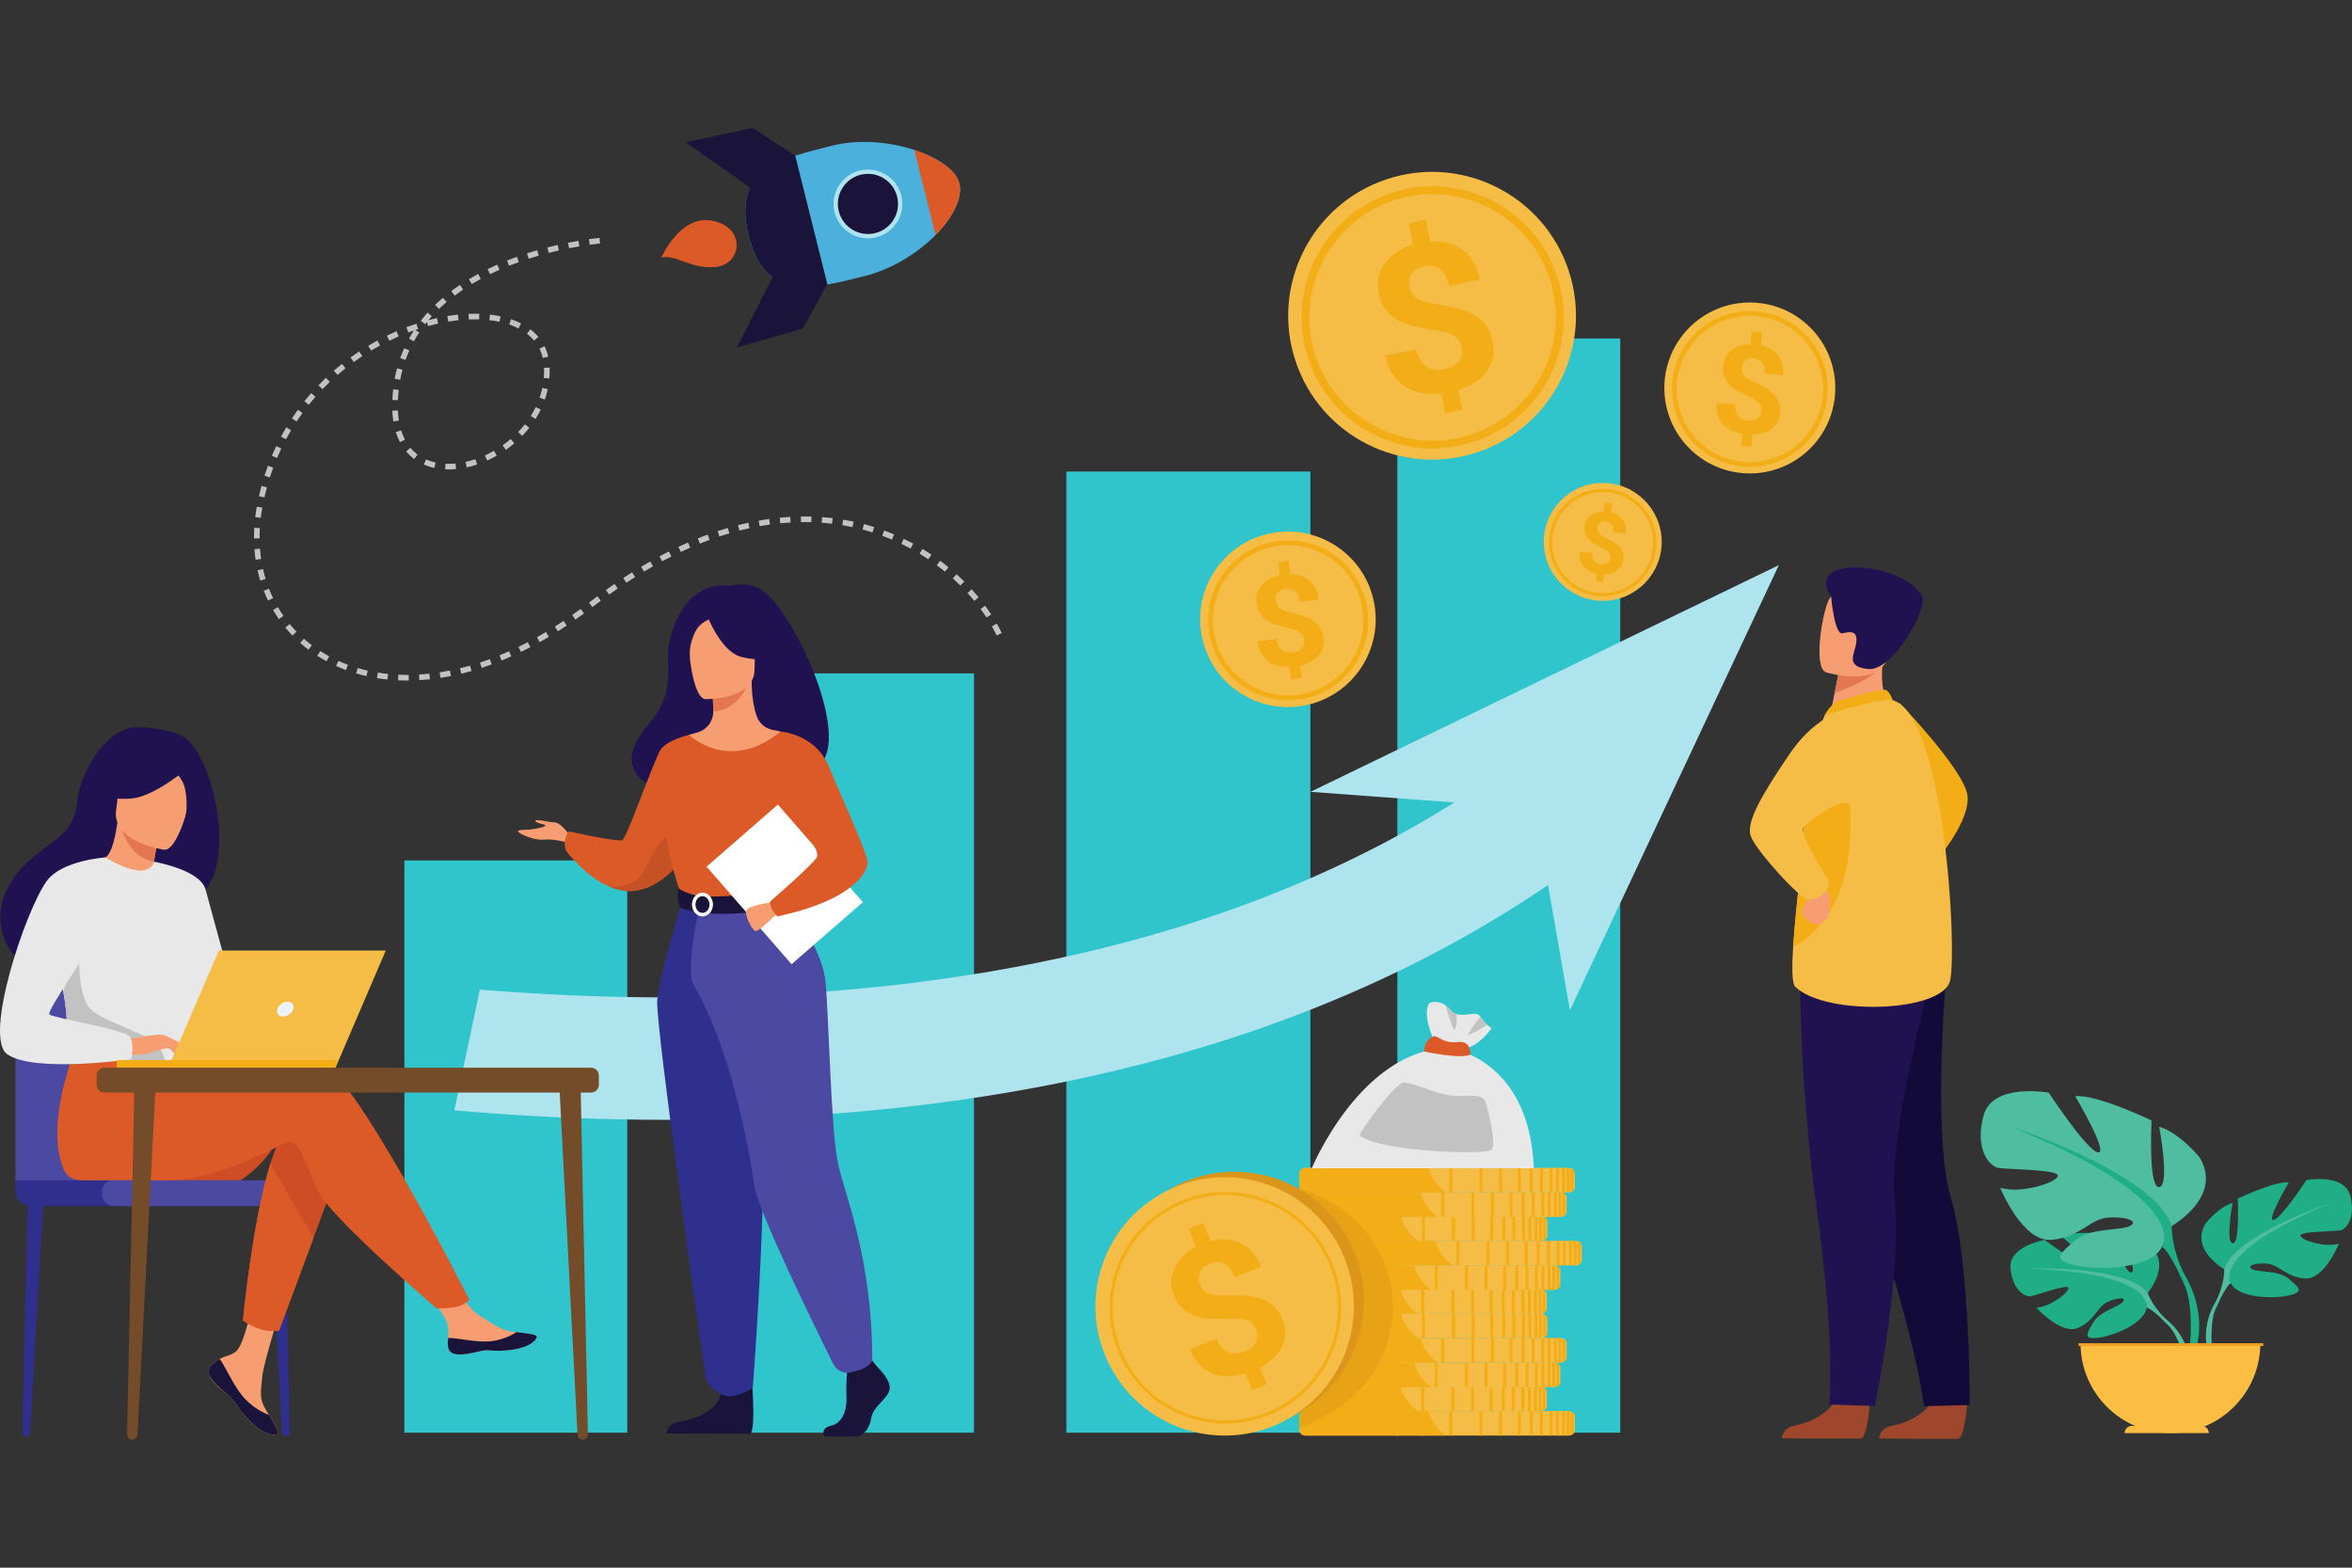 <?xml version="1.0" encoding="UTF-8"?>
<svg id="_x3C_Layer_x3E_" xmlns="http://www.w3.org/2000/svg" version="1.1" viewBox="0 0 2760 1840">
  <rect x="0" y="0" width="2760" height="1840" fill="#333333" stroke="none"/>
  <!-- Generator: Adobe Illustrator 29.2.1, SVG Export Plug-In . SVG Version: 2.1.0 Build 116)  -->
  <defs>
    <style>
      .st0 {
        fill: #20ae86;
      }

      .st1 {
        fill: #2f2f8e;
      }

      .st2 {
        fill: #1a133a;
      }

      .st3 {
        fill: #4fbea0;
      }

      .st4 {
        fill: #f79d72;
      }

      .st5 {
        fill: #fbbd42;
      }

      .st6 {
        fill: #754c29;
      }

      .st7 {
        fill: #ce4d25;
      }

      .st8 {
        fill: #c2c2c2;
      }

      .st9 {
        fill: #fff;
      }

      .st10 {
        fill: #4cb0dd;
      }

      .st11 {
        fill: #db951b;
      }

      .st12 {
        fill: #f3ad16;
      }

      .st13 {
        fill: #30c5cc;
      }

      .st14 {
        fill: #e57750;
      }

      .st15 {
        fill: #f5bd45;
      }

      .st16 {
        fill: #ebf3fa;
      }

      .st17 {
        fill: #120a38;
      }

      .st18 {
        fill: #201251;
      }

      .st19 {
        fill: #eca024;
      }

      .st20 {
        fill: #9e472d;
      }

      .st21 {
        fill: #e8a215;
      }

      .st22 {
        fill: #db5a28;
      }

      .st23 {
        fill: #aee4ed;
      }

      .st24 {
        fill: #4c49a2;
      }

      .st25 {
        fill: #e8e8e8;
      }

      .st26 {
        isolation: isolate;
        opacity: .1;
      }
    </style>
  </defs>
  <path class="st8" d="M1169.6,745.834c-1.721-3.553-3.62-7.159-5.642-10.712l5.715-3.249c2.092,3.678,4.058,7.409,5.843,11.092l-5.916,2.868ZM1157.646,724.772c-2.177-3.339-4.5-6.696-6.912-9.978l5.3-3.893c2.483,3.381,4.878,6.84,7.121,10.281l-5.509,3.59ZM504.556,797.255c-4.158.447-8.34.797-12.431,1.036l-.387-6.562c3.985-.234,8.062-.575,12.113-1.012l.705,6.538ZM516.919,795.628l-1.007-6.497c3.955-.614,7.987-1.33,11.985-2.132l1.292,6.448c-4.093.819-8.221,1.554-12.27,2.182ZM479.648,798.71c-4.182.031-8.383-.048-12.487-.237l.303-6.568c3.986.184,8.069.261,12.135.229l.049,6.575ZM541.35,790.741l-1.56-6.387c3.896-.952,7.86-2.006,11.777-3.13l1.814,6.319c-4.001,1.149-8.048,2.225-12.031,3.197ZM454.697,797.549c-4.158-.425-8.329-.977-12.398-1.64l1.057-6.489c3.941.642,7.983,1.177,12.014,1.59l-.672,6.539ZM565.272,783.884l-2.05-6.247c3.815-1.252,7.69-2.603,11.518-4.018l2.275,6.169c-3.901,1.44-7.854,2.818-11.744,4.096ZM588.603,775.283l-2.485-6.086c3.722-1.523,7.5-3.137,11.225-4.803l2.684,6c-3.789,1.696-7.634,3.34-11.424,4.889ZM430.014,793.526c-4.091-.928-8.17-1.989-12.12-3.158l1.864-6.305c3.815,1.127,7.757,2.154,11.71,3.051l-1.454,6.412ZM1143.281,705.201c-2.547-3.104-5.219-6.199-7.946-9.197l4.864-4.423c2.801,3.082,5.548,6.26,8.166,9.452l-5.084,4.169ZM611.284,765.145l-2.871-5.915c3.619-1.756,7.291-3.605,10.914-5.5l3.045,5.827c-3.681,1.925-7.413,3.804-11.089,5.588ZM405.998,786.42c-3.927-1.452-7.832-3.051-11.605-4.752l2.703-5.992c3.635,1.638,7.396,3.18,11.181,4.578l-2.279,6.166ZM633.289,753.652l-3.21-5.737c3.516-1.967,7.078-4.026,10.59-6.116l3.363,5.648c-3.561,2.123-7.177,4.208-10.744,6.205ZM1126.934,687.214c-2.858-2.843-5.827-5.659-8.826-8.367l4.407-4.881c3.077,2.78,6.124,5.67,9.057,8.587l-4.637,4.66ZM383.147,776.105c-3.68-1.988-7.319-4.133-10.817-6.371l3.544-5.536c3.362,2.152,6.86,4.212,10.399,6.124l-3.127,5.784ZM654.608,740.96l-3.511-5.559c3.4-2.146,6.852-4.387,10.265-6.662l3.647,5.471c-3.456,2.305-6.957,4.576-10.401,6.75ZM675.241,727.208l-3.776-5.381c3.301-2.315,6.645-4.719,9.942-7.147l3.896,5.295c-3.336,2.457-6.722,4.89-10.062,7.233ZM362.015,762.564c-3.342-2.519-6.617-5.192-9.738-7.944l4.35-4.93c2.993,2.643,6.137,5.205,9.344,7.621l-3.956,5.253ZM1108.887,670.914c-3.117-2.554-6.343-5.069-9.589-7.482l3.919-5.277c3.328,2.472,6.64,5.054,9.837,7.676l-4.168,5.083ZM695.201,712.519l-4.013-5.209.975-.752c2.957-2.289,5.913-4.539,8.859-6.743l3.94,5.263c-2.916,2.185-5.844,4.413-8.782,6.684l-.979.757ZM1089.362,656.415c-3.349-2.248-6.8-4.447-10.256-6.538l3.4-5.625c3.548,2.143,7.087,4.399,10.522,6.706l-3.666,5.457ZM343.198,745.949c-2.906-3.001-5.721-6.155-8.371-9.372l5.073-4.181c2.539,3.084,5.24,6.104,8.024,8.98l-4.726,4.572ZM714.843,697.827l-3.84-5.336c3.357-2.413,6.762-4.815,10.122-7.133l3.734,5.412c-3.325,2.295-6.696,4.67-10.016,7.058ZM1068.549,643.834c-3.546-1.921-7.189-3.783-10.828-5.535l2.853-5.924c3.732,1.797,7.469,3.708,11.107,5.678l-3.131,5.781ZM735.014,683.915l-3.621-5.487c3.468-2.289,6.971-4.547,10.41-6.714l3.505,5.564c-3.402,2.141-6.864,4.374-10.294,6.637ZM327.226,726.564c-2.387-3.418-4.668-6.983-6.78-10.594l5.674-3.32c2.023,3.46,4.21,6.875,6.495,10.152l-5.389,3.762ZM755.739,670.868l-3.378-5.641c3.542-2.123,7.144-4.223,10.705-6.245l3.247,5.718c-3.518,1.997-7.075,4.072-10.575,6.168ZM1046.642,633.285c-3.721-1.578-7.524-3.085-11.305-4.48l2.278-6.168c3.877,1.431,7.778,2.978,11.593,4.595l-2.566,6.053ZM777.029,658.788l-3.105-5.795c3.639-1.95,7.342-3.871,11.007-5.717l2.956,5.873c-3.617,1.819-7.268,3.716-10.858,5.639ZM1023.832,624.865c-3.845-1.215-7.773-2.353-11.678-3.386l1.682-6.356c4.004,1.059,8.035,2.229,11.977,3.475l-1.981,6.268ZM798.885,647.8l-2.798-5.951c3.752-1.763,7.555-3.486,11.305-5.122l2.627,6.027c-3.691,1.61-7.438,3.307-11.134,5.045ZM314.53,704.866c-1.812-3.752-3.499-7.628-5.015-11.524l6.125-2.387c1.455,3.737,3.074,7.455,4.811,11.053l-5.921,2.859ZM1000.33,618.648c-3.933-.845-7.953-1.613-11.947-2.277l1.081-6.485c4.092.682,8.214,1.467,12.247,2.333l-1.381,6.429ZM821.292,638.032l-2.451-6.101c3.851-1.546,7.751-3.045,11.594-4.453l2.263,6.173c-3.78,1.387-7.617,2.86-11.407,4.381ZM976.345,614.652c-4.007-.478-8.081-.871-12.109-1.167l.481-6.557c4.127.304,8.303.705,12.406,1.196l-.778,6.528ZM844.229,629.63l-2.064-6.242c3.947-1.304,7.938-2.551,11.862-3.705l1.856,6.307c-3.856,1.135-7.776,2.358-11.654,3.64ZM952.084,612.866c-4.013-.115-8.106-.144-12.169-.084l-.097-6.573c4.158-.062,8.35-.034,12.456.084l-.19,6.573ZM867.647,622.747l-1.635-6.367c4.009-1.03,8.08-1.998,12.098-2.877l1.405,6.42c-3.941.864-7.935,1.814-11.868,2.824ZM927.751,613.222c-4.021.232-8.106.551-12.14.951l-.648-6.543c4.124-.408,8.299-.736,12.41-.971l.378,6.563ZM891.475,617.543l-1.163-6.471c4.092-.736,8.227-1.396,12.29-1.964l.91,6.511c-3.98.557-8.03,1.204-12.037,1.924ZM305.411,681.466c-1.204-3.965-2.275-8.052-3.189-12.148l6.417-1.43c.876,3.936,1.908,7.86,3.063,11.669l-6.29,1.909ZM299.943,656.979c-.221-1.507-.425-3.021-.608-4.542-.317-2.629-.579-5.297-.778-7.932l6.556-.496c.191,2.538.443,5.109.748,7.641.177,1.464.372,2.919.587,4.368l-6.505.961ZM304.613,631.924l-6.574.05c-.03-4.129.078-8.344.321-12.533l6.563.382c-.235,4.045-.339,8.117-.31,12.101ZM306.007,607.756l-6.528-.79c.49-4.037,1.112-8.142,1.849-12.202l6.503.989-.048.256c-.7,3.863-1.303,7.838-1.776,11.746ZM310.26,583.835l-6.413-1.448c.914-4.044,1.925-8.112,3.003-12.086l6.346,1.723c-1.055,3.886-2.044,7.859-2.936,11.811ZM535.175,550.568c-4.339.412-8.637.522-12.769.328l.309-6.567c3.824.18,7.809.076,11.84-.306l.621,6.545ZM547.733,548.582l-1.413-6.421c3.815-.839,7.692-1.92,11.521-3.211l2.1,6.229c-4.055,1.368-8.161,2.511-12.208,3.403ZM509.655,549.25c-4.321-.943-8.466-2.279-12.322-3.971l2.642-6.021c3.458,1.518,7.186,2.717,11.083,3.57l-1.402,6.423ZM571.706,540.541l-2.71-5.989c3.613-1.635,7.209-3.474,10.69-5.466l3.267,5.706c-3.661,2.095-7.443,4.028-11.247,5.749ZM593.6,528.021l-3.781-5.379c3.276-2.303,6.469-4.778,9.487-7.355l4.27,5c-3.175,2.711-6.532,5.313-9.975,7.735ZM316.643,560.355l-6.262-2.003c1.262-3.952,2.628-7.914,4.056-11.78l6.166,2.28c-1.394,3.774-2.726,7.644-3.96,11.503ZM486.06,538.758c-3.489-2.59-6.686-5.6-9.498-8.944l5.03-4.231c2.485,2.954,5.307,5.61,8.386,7.898l-3.918,5.277ZM612.782,511.639l-4.727-4.569c2.791-2.888,5.444-5.923,7.888-9.021l5.163,4.073c-2.58,3.269-5.38,6.472-8.323,9.517ZM325.079,537.541l-6.058-2.555c1.611-3.82,3.331-7.645,5.108-11.37l5.934,2.831c-1.735,3.636-3.411,7.366-4.984,11.093ZM469.343,519.011c-1.933-3.68-3.579-7.692-4.894-11.923l6.278-1.952c1.196,3.851,2.69,7.491,4.437,10.82l-5.821,3.056ZM628.411,491.784l-5.564-3.503c2.134-3.391,4.082-6.903,5.787-10.44l5.922,2.859c-1.813,3.756-3.881,7.485-6.145,11.084ZM335.552,515.594l-5.797-3.101c1.951-3.648,4.016-7.3,6.133-10.853l5.648,3.367c-2.068,3.466-4.08,7.029-5.984,10.588ZM461.591,494.63c-.178-1.144-.34-2.307-.483-3.49-.354-2.938-.597-6.014-.718-9.142l6.57-.256c.115,2.95.342,5.847.676,8.611.132,1.106.285,2.194.45,3.265l-6.496,1.012ZM639.397,468.964l-6.215-2.142c1.296-3.761,2.368-7.618,3.188-11.468l6.43,1.368c-.874,4.111-2.018,8.23-3.403,12.242ZM348.006,494.705l-5.487-3.624c2.273-3.442,4.665-6.886,7.111-10.24l5.313,3.872c-2.386,3.272-4.721,6.633-6.936,9.991ZM467.006,469.682l-6.569-.256c.163-4.201.472-8.407.92-12.497l6.535.713c-.43,3.94-.729,7.99-.886,12.039ZM644.675,444.15l-6.55-.566c.337-3.924.437-7.925.294-11.895l6.57-.238c.152,4.237.046,8.509-.315,12.699ZM362.332,475.051l-5.127-4.112c2.583-3.223,5.281-6.435,8.017-9.546l4.936,4.343c-2.671,3.035-5.304,6.169-7.826,9.315ZM378.401,456.784l-4.734-4.562c2.873-2.983,5.85-5.936,8.847-8.781l4.525,4.77c-2.926,2.776-5.833,5.661-8.638,8.572ZM469.637,445.725l-6.465-1.196c.762-4.121,1.689-8.238,2.758-12.238l6.352,1.695c-1.023,3.835-1.914,7.784-2.645,11.738ZM636.958,420.126c-.888-3.805-2.196-7.452-3.881-10.837l5.885-2.931c1.913,3.842,3.393,7.971,4.397,12.272l-6.401,1.496ZM396.053,440.029l-4.311-4.964c3.118-2.706,6.345-5.384,9.591-7.961l4.087,5.15c-3.172,2.517-6.323,5.133-9.368,7.774ZM475.845,422.504l-6.196-2.201c1.4-3.94,2.977-7.86,4.683-11.653l5.996,2.699c-1.635,3.63-3.143,7.383-4.483,11.155ZM626.761,399.69c-2.422-2.874-5.245-5.559-8.39-7.978l4.006-5.212c3.519,2.705,6.686,5.718,9.413,8.952l-5.028,4.237ZM415.121,424.898l-3.857-5.324c3.357-2.43,6.804-4.816,10.251-7.09l3.621,5.486c-3.366,2.222-6.736,4.553-10.015,6.928ZM435.443,411.484l-3.381-5.638c3.55-2.128,7.193-4.204,10.829-6.175l3.131,5.783c-3.552,1.924-7.112,3.953-10.579,6.031ZM485.706,400.593l-5.755-3.177c1.776-3.218,3.697-6.423,5.723-9.546-2.165.758-4.331,1.546-6.473,2.359l-2.332-6.146c3.887-1.476,7.843-2.874,11.762-4.156l2.045,6.248c-1.099.359-2.2.728-3.301,1.105l4.565,3.019c-2.217,3.352-4.314,6.816-6.234,10.294ZM608.463,385.477c-3.369-1.734-7.034-3.285-10.894-4.608l2.132-6.22c4.159,1.428,8.12,3.103,11.77,4.982l-3.009,5.846ZM456.855,399.888l-2.876-5.912c3.726-1.813,7.539-3.563,11.332-5.203l2.608,6.034c-3.703,1.602-7.426,3.313-11.064,5.081ZM586.075,377.697c-3.776-.815-7.758-1.467-11.838-1.938l.754-6.531c4.291.494,8.487,1.18,12.469,2.04l-1.386,6.429ZM502.324,382.67l-1.303-4.739c-.695.857-1.381,1.721-2.052,2.583l-5.189-4.034c2.53-3.253,5.24-6.486,8.06-9.613l4.882,4.403c-1.32,1.464-2.615,2.951-3.877,4.453,3.291-.871,6.599-1.674,9.861-2.393l1.418,6.42c-3.906.861-7.875,1.843-11.8,2.92ZM562.226,374.888c-3.919-.125-7.986-.106-12.08.059l-.264-6.569c4.252-.171,8.477-.191,12.554-.061l-.21,6.571ZM526.048,377.452l-1.066-6.487c4.172-.683,8.34-1.247,12.402-1.674l.684,6.539c-3.941.413-7.976.958-12.02,1.622ZM515.122,362.583l-4.569-4.727c2.948-2.85,6.066-5.676,9.265-8.395l4.26,5.006c-3.093,2.631-6.106,5.362-8.956,8.117ZM533.529,346.898l-3.959-5.248c3.261-2.46,6.682-4.895,10.166-7.239l3.671,5.456c-3.39,2.278-6.712,4.642-9.878,7.031ZM553.644,333.35l-3.393-5.63c3.494-2.106,7.141-4.189,10.836-6.191l3.131,5.783c-3.608,1.952-7.166,3.985-10.575,6.038ZM575.061,321.737l-2.883-5.907c3.663-1.787,7.467-3.55,11.305-5.24l2.65,6.016c-3.76,1.656-7.485,3.382-11.072,5.132ZM597.401,311.891l-2.428-6.109c3.789-1.507,7.708-2.987,11.646-4.399l2.22,6.188c-3.869,1.388-7.717,2.841-11.438,4.32ZM620.419,303.629l-2.02-6.257c3.903-1.26,7.907-2.484,11.895-3.64l1.831,6.313c-3.926,1.139-7.866,2.345-11.707,3.584ZM643.938,296.808l-1.646-6.365c3.976-1.028,8.041-2.018,12.088-2.944l1.467,6.409c-3.986.911-7.994,1.887-11.909,2.9ZM667.835,291.34l-1.288-6.448c4.091-.818,8.209-1.58,12.241-2.267l1.105,6.48c-3.972.677-8.028,1.429-12.058,2.235ZM704.084,285.815c-.031.002-4.511.369-12.078,1.416l-.903-6.511c7.807-1.083,12.317-1.447,12.455-1.458l.526,6.553Z"/>
  <rect class="st13" x="474.507" y="1009.908" width="261.541" height="671.621"/>
  <rect class="st13" x="881.385" y="790.382" width="261.541" height="891.146"/>
  <rect class="st13" x="1251.334" y="553.463" width="286.381" height="1128.066"/>
  <rect class="st13" x="1639.748" y="397.295" width="261.541" height="1284.234"/>
  <polygon class="st23" points="1537.715 929.395 2087.408 663.293 1842.257 1185.847 1800.806 948.762 1537.715 929.395"/>
  <g>
    <path class="st15" d="M1411.254,751.253c-13.45-55.271,20.454-110.981,75.726-124.431,55.272-13.45,110.982,20.453,124.431,75.726,13.45,55.272-20.453,110.981-75.725,124.431-55.272,13.45-110.982-20.454-124.433-75.726Z"/>
    <path class="st12" d="M1533.808,819.265c-24.355,5.925-49.56,2.014-70.974-11.017-21.413-13.032-36.47-33.622-42.397-57.977-5.927-24.356-2.014-49.561,11.018-70.976,13.03-21.412,33.621-36.468,57.976-42.396,24.356-5.925,49.563-2.014,70.975,11.018,21.413,13.03,36.469,33.621,42.397,57.976,5.927,24.355,2.014,49.563-11.018,70.975-13.03,21.413-33.62,36.47-57.977,42.397ZM1490.756,642.339c-47.279,11.506-76.384,59.33-64.878,106.608,11.504,47.279,59.328,76.383,106.607,64.879,47.279-11.505,76.384-59.33,64.879-106.609-11.505-47.278-59.329-76.382-106.608-64.878Z"/>
    <path class="st12" d="M1530.613,751.493c-.245-2.024-.747-3.77-1.503-5.242-.758-1.473-1.861-2.757-3.309-3.853-1.448-1.094-3.26-2.047-5.438-2.86-2.176-.812-4.803-1.544-7.883-2.196-5.299-1.167-10.14-2.475-14.524-3.923-4.386-1.448-8.21-3.27-11.476-5.464-3.265-2.195-5.922-4.902-7.97-8.126-2.047-3.221-3.358-7.193-3.93-11.915-.496-4.094-.223-7.916.821-11.464,1.043-3.546,2.762-6.736,5.155-9.57,2.392-2.831,5.373-5.257,8.944-7.28,3.57-2.019,7.663-3.531,12.277-4.53l-1.874-15.463,12.447-1.508,1.901,15.679c4.529.04,8.717.729,12.563,2.07,3.846,1.344,7.211,3.283,10.098,5.815,2.884,2.536,5.25,5.658,7.094,9.369,1.844,3.713,3.058,7.976,3.642,12.792l-22.481,2.724c-.7-5.78-2.507-9.948-5.421-12.504-2.915-2.553-6.523-3.571-10.829-3.05-2.333.283-4.303.853-5.91,1.707-1.605.854-2.885,1.914-3.837,3.177-.951,1.264-1.593,2.698-1.925,4.302-.331,1.605-.389,3.298-.174,5.081.216,1.783.671,3.364,1.364,4.745.694,1.383,1.751,2.611,3.171,3.686,1.418,1.075,3.244,2.027,5.475,2.855,2.232.828,4.973,1.633,8.226,2.413,5.257,1.268,10.068,2.642,14.43,4.116,4.361,1.476,8.177,3.322,11.445,5.54,3.268,2.221,5.927,4.942,7.974,8.162,2.048,3.225,3.355,7.172,3.921,11.844.514,4.24.237,8.135-.832,11.684-1.07,3.553-2.805,6.72-5.204,9.502-2.399,2.784-5.414,5.155-9.044,7.109-3.631,1.955-7.753,3.432-12.367,4.431l1.742,14.38-12.368,1.498-1.734-14.306c-4.357.089-8.633-.347-12.826-1.305-4.194-.958-8.012-2.609-11.453-4.953-3.44-2.344-6.346-5.475-8.716-9.393-2.368-3.916-3.903-8.765-4.603-14.545l22.481-2.723c.414,3.42,1.239,6.217,2.477,8.386,1.234,2.173,2.74,3.85,4.515,5.026,1.773,1.178,3.719,1.92,5.834,2.225,2.116.307,4.235.329,6.363.072,2.437-.295,4.539-.867,6.305-1.716,1.764-.849,3.202-1.903,4.312-3.164,1.111-1.257,1.885-2.684,2.323-4.277.438-1.592.55-3.278.334-5.062Z"/>
  </g>
  <g>
    <path class="st15" d="M1953.132,459.293c-2.176-55.358,40.937-101.999,96.295-104.174,55.358-2.176,101.999,40.937,104.174,96.294,2.177,55.358-40.936,101.999-96.294,104.175-55.358,2.176-101.999-40.938-104.175-96.295Z"/>
    <path class="st12" d="M2057.005,547.862c-24.393.959-47.702-7.639-65.628-24.211-17.928-16.57-28.329-39.131-29.288-63.523-.958-24.394,7.639-47.702,24.211-65.627,16.57-17.928,39.131-28.328,63.525-29.286,24.393-.959,47.699,7.638,65.627,24.209,17.927,16.571,28.328,39.131,29.286,63.524.959,24.394-7.639,47.7-24.209,65.627-16.572,17.929-39.131,28.329-63.524,29.288ZM2050.039,370.662c-47.352,1.86-84.361,41.9-82.5,89.251,1.861,47.353,41.9,84.363,89.251,82.503,47.353-1.863,84.363-41.902,82.502-89.254-1.862-47.351-41.9-84.361-89.252-82.499Z"/>
    <path class="st12" d="M2067.029,482.548c.157-1.979.015-3.743-.424-5.294-.441-1.551-1.244-2.99-2.415-4.315-1.172-1.324-2.718-2.585-4.64-3.78-1.922-1.194-4.289-2.399-7.101-3.618-4.834-2.136-9.203-4.318-13.109-6.546-3.907-2.23-7.207-4.706-9.901-7.431-2.692-2.727-4.706-5.823-6.04-9.295-1.334-3.47-1.818-7.515-1.454-12.132.317-4.003,1.315-7.599,2.996-10.786,1.681-3.183,3.936-5.898,6.767-8.141,2.83-2.24,6.144-3.981,9.943-5.222,3.798-1.242,7.995-1.894,12.594-1.957l1.194-15.123,12.173.962-1.21,15.333c4.315.913,8.179,2.379,11.593,4.402,3.412,2.023,6.251,4.522,8.518,7.498,2.263,2.978,3.919,6.413,4.965,10.313,1.043,3.899,1.381,8.204,1.009,12.914l-21.986-1.737c.445-5.651-.475-9.979-2.764-12.981-2.29-3.001-5.539-4.668-9.747-5.001-2.282-.18-4.273-.017-5.972.489s-3.123,1.27-4.276,2.292c-1.153,1.024-2.042,2.269-2.668,3.738-.627,1.466-1.009,3.073-1.147,4.816-.137,1.743-.008,3.34.387,4.793.395,1.454,1.167,2.83,2.316,4.13,1.145,1.299,2.706,2.56,4.677,3.782,1.97,1.221,4.432,2.518,7.387,3.89,4.773,2.225,9.101,4.463,12.981,6.713,3.878,2.25,7.165,4.75,9.855,7.497,2.692,2.751,4.704,5.861,6.038,9.329,1.333,3.474,1.819,7.494,1.458,12.064-.327,4.144-1.344,7.812-3.049,10.992-1.707,3.184-3.973,5.874-6.801,8.066-2.827,2.196-6.162,3.877-10.004,5.042-3.842,1.167-8.063,1.781-12.661,1.844l-1.111,14.063-12.096-.956,1.105-13.991c-4.176-.758-8.174-1.997-11.991-3.72-3.82-1.724-7.145-4.037-9.977-6.94-2.834-2.9-5.002-6.45-6.508-10.645-1.507-4.196-2.036-9.122-1.59-14.775l21.985,1.737c-.264,3.344-.017,6.174.747,8.483.761,2.314,1.874,4.202,3.34,5.67,1.466,1.466,3.178,2.55,5.14,3.249,1.96.701,3.979,1.131,6.06,1.297,2.385.189,4.5.047,6.349-.423,1.848-.469,3.424-1.198,4.727-2.186,1.303-.987,2.316-2.2,3.043-3.636.725-1.436,1.157-3.025,1.296-4.769Z"/>
  </g>
  <g>
    <path class="st15" d="M1811.59,637.234c-.676-38.208,29.751-69.728,67.957-70.403,38.206-.675,69.726,29.75,70.402,67.957.675,38.206-29.75,69.727-67.957,70.402-38.206.675-69.727-29.749-70.402-67.956Z"/>
    <path class="st12" d="M1881.898,699.858c-16.836.299-32.78-5.978-44.896-17.673-12.116-11.695-18.952-27.407-19.249-44.242-.299-16.836,5.978-32.78,17.673-44.896,11.694-12.115,27.406-18.951,44.242-19.248,16.835-.299,32.78,5.978,44.895,17.673,12.115,11.695,18.951,27.406,19.25,44.242.297,16.835-5.98,32.78-17.674,44.894-11.695,12.116-27.407,18.952-44.242,19.25ZM1879.736,577.558c-32.681.578-58.8,27.637-58.222,60.317.578,32.682,27.637,58.801,60.317,58.223,32.682-.579,58.801-27.637,58.223-60.319-.579-32.681-27.637-58.8-60.319-58.222Z"/>
    <path class="st12" d="M1889.784,654.967c.137-1.36.066-2.58-.214-3.656-.28-1.077-.814-2.081-1.601-3.013-.789-.93-1.836-1.823-3.143-2.675-1.306-.851-2.921-1.718-4.842-2.602-3.302-1.544-6.282-3.115-8.942-4.708-2.663-1.596-4.901-3.354-6.717-5.273-1.817-1.919-3.159-4.085-4.027-6.498-.868-2.413-1.142-5.21-.821-8.388.277-2.757,1.019-5.221,2.226-7.393,1.207-2.171,2.802-4.009,4.787-5.514,1.985-1.502,4.297-2.654,6.935-3.453,2.637-.798,5.542-1.186,8.713-1.161l1.05-10.411,8.378.844-1.064,10.558c2.963.692,5.607,1.761,7.931,3.206,2.322,1.448,4.242,3.213,5.762,5.299,1.516,2.087,2.607,4.482,3.27,7.185.662,2.704.83,5.679.503,8.92l-15.136-1.524c.393-3.892-.179-6.89-1.712-8.994-1.533-2.104-3.75-3.302-6.647-3.594-1.572-.157-2.948-.074-4.124.249-1.179.323-2.175.828-2.984,1.516-.81.689-1.443,1.534-1.896,2.538-.454,1.001-.741,2.102-.862,3.303-.121,1.201-.056,2.304.195,3.312.251,1.01.764,1.969,1.536,2.883.771.913,1.829,1.805,3.169,2.678,1.341.873,3.02,1.802,5.036,2.793,3.258,1.605,6.209,3.214,8.852,4.822,2.64,1.611,4.869,3.382,6.686,5.318,1.814,1.937,3.155,4.112,4.023,6.525.867,2.415,1.143,5.194.826,8.34-.288,2.853-1.043,5.366-2.267,7.535-1.225,2.171-2.827,3.991-4.809,5.463-1.982,1.471-4.307,2.58-6.975,3.327-2.668.746-5.586,1.106-8.759,1.082l-.975,9.681-8.327-.839.971-9.633c-2.87-.582-5.607-1.497-8.214-2.744-2.609-1.246-4.868-2.89-6.779-4.934-1.909-2.044-3.352-4.522-4.327-7.438-.976-2.917-1.268-6.32-.877-10.211l15.135,1.524c-.232,2.304-.102,4.258.388,5.863.492,1.604,1.231,2.926,2.22,3.959.989,1.033,2.154,1.806,3.496,2.317,1.341.513,2.728.839,4.159.985,1.641.166,3.103.1,4.384-.197,1.282-.297,2.38-.776,3.294-1.438.914-.66,1.63-1.482,2.153-2.46.521-.98.843-2.069.964-3.271Z"/>
  </g>
  <g>
    <path class="st15" d="M1520.224,423.666c-29.309-88.521,18.689-184.038,107.206-213.349,88.52-29.31,184.039,18.688,213.348,107.207,29.312,88.518-18.686,184.037-107.206,213.348-88.518,29.31-184.037-18.689-213.348-107.206Z"/>
    <path class="st12" d="M1729.482,518.517c-39.006,12.916-80.708,9.87-117.422-8.579-36.715-18.449-64.047-50.091-76.963-89.097-12.915-39.006-9.867-80.707,8.581-117.42,18.449-36.714,50.09-64.047,89.096-76.962,39.006-12.915,80.706-9.868,117.422,8.581,36.714,18.449,64.046,50.09,76.962,89.096,12.915,39.006,9.867,80.708-8.58,117.422-18.45,36.714-50.09,64.045-89.096,76.96ZM1635.659,235.169c-75.716,25.071-116.92,107.07-91.849,182.787,25.071,75.716,107.069,116.921,182.788,91.849,75.716-25.071,116.92-107.069,91.849-182.786-25.073-75.718-107.07-116.921-182.788-91.851Z"/>
    <path class="st12" d="M1715.266,408.214c-.669-3.272-1.721-6.06-3.153-8.365-1.434-2.305-3.406-4.256-5.916-5.855-2.512-1.597-5.599-2.914-9.263-3.952-3.666-1.036-8.054-1.884-13.171-2.543-8.813-1.202-16.896-2.698-24.251-4.481-7.359-1.785-13.849-4.253-19.475-7.405-5.626-3.153-10.325-7.225-14.1-12.218-3.773-4.993-6.441-11.307-8.003-18.945-1.354-6.623-1.414-12.903-.18-18.839,1.234-5.934,3.618-11.373,7.151-16.319,3.533-4.943,8.082-9.304,13.648-13.081,5.564-3.775,12.05-6.788,19.457-9.03l-5.115-25.015,20.135-4.116,5.186,25.365c7.404-.538,14.339.035,20.801,1.715,6.46,1.683,12.217,4.404,17.269,8.16,5.05,3.761,9.329,8.548,12.835,14.365,3.504,5.821,6.054,12.627,7.646,20.418l-36.366,7.435c-1.912-9.351-5.418-15.921-10.519-19.711-5.099-3.785-11.132-4.97-18.095-3.547-3.776.773-6.92,1.964-9.429,3.575-2.513,1.606-4.461,3.51-5.85,5.7-1.386,2.192-2.246,4.62-2.574,7.286-.329,2.665-.198,5.44.39,8.323.591,2.883,1.543,5.409,2.86,7.574,1.316,2.167,3.205,4.032,5.669,5.6,2.46,1.567,5.57,2.88,9.326,3.938,3.756,1.059,8.341,2.009,13.758,2.85,8.757,1.376,16.8,2.98,24.122,4.81,7.322,1.834,13.802,4.344,19.435,7.536,5.635,3.191,10.339,7.286,14.113,12.275,3.773,4.996,6.432,11.272,7.978,18.831,1.401,6.856,1.466,13.259.188,19.2-1.274,5.946-3.69,11.349-7.238,16.214-3.55,4.866-8.161,9.14-13.833,12.816-5.671,3.677-12.211,6.634-19.618,8.882l4.756,23.259-20.008,4.092-4.732-23.145c-7.108.724-14.15.579-21.129-.429-6.98-1.01-13.436-3.2-19.37-6.575-5.933-3.374-11.094-8.102-15.484-14.188-4.391-6.085-7.543-13.802-9.454-23.154l36.368-7.434c1.131,5.533,2.849,9.992,5.159,13.375,2.308,3.385,4.99,5.923,8.045,7.611,3.053,1.691,6.33,2.645,9.828,2.863,3.495.22,6.963-.025,10.405-.729,3.942-.806,7.298-2.017,10.07-3.641,2.77-1.621,4.979-3.534,6.627-5.739,1.647-2.203,2.723-4.636,3.227-7.298.506-2.66.464-5.43-.126-8.315Z"/>
  </g>
  <g>
    <path class="st10" d="M1014.156,324.172c-15.174,3.791-29.663,7.41-43.213,9.728-43.881,7.504-77.782,1.315-92.393-57.181-14.611-58.503,12.397-79.906,54.651-93.917,13.049-4.324,27.539-7.943,42.713-11.734,32.437-8.102,68.336-4.525,96.927,4.862,28.124,9.244,49.17,24.11,52.901,39.047,4.249,17.009-7.332,40.043-27.937,60.903-20.945,21.222-51.212,40.191-83.648,48.292Z"/>
    <polygon class="st2" points="933.201 182.802 883.359 150.253 804.674 167.018 886.402 224.436 933.201 182.802"/>
    <polygon class="st2" points="970.824 333.422 942.139 385.586 864.812 407.787 909.943 318.684 970.824 333.422"/>
    <path class="st2" d="M970.943,333.9c-43.881,7.504-77.782,1.315-92.393-57.181-14.611-58.503,12.397-79.906,54.651-93.917l37.742,151.098Z"/>
    <path class="st22" d="M776.096,302.306s21.903-51.037,60.248-43.177c39.115,8.016,34.186,50.16,4.833,54.028-29.354,3.866-47.957-15.128-65.08-10.851Z"/>
    <path class="st2" d="M1009.352,202.666c20.265-5.062,40.796,7.263,45.857,27.528,5.062,20.264-7.263,40.795-27.527,45.857-20.264,5.061-40.796-7.263-45.857-27.527-5.061-20.266,7.263-40.796,27.527-45.858Z"/>
    <path class="st23" d="M1018.519,279.704c-18.075,0-34.566-12.257-39.142-30.57-5.39-21.581,7.782-43.524,29.364-48.914,21.576-5.392,43.523,7.782,48.913,29.363,2.612,10.454.997,21.299-4.551,30.539-5.546,9.238-14.358,15.764-24.811,18.376-3.268.816-6.547,1.207-9.774,1.207ZM1018.513,204.056c-2.824,0-5.69.342-8.55,1.057-9.147,2.284-16.857,7.994-21.711,16.078-4.851,8.084-6.266,17.574-3.98,26.722,4.716,18.882,23.918,30.411,42.799,25.691,9.148-2.284,16.858-7.994,21.711-16.079,4.852-8.084,6.266-17.573,3.982-26.721-4.003-16.022-18.433-26.749-34.25-26.749Z"/>
    <path class="st22" d="M1097.804,275.88l-24.964-99.95c28.124,9.244,49.17,24.11,52.901,39.047,4.249,17.009-7.332,40.043-27.937,60.903Z"/>
  </g>
  <g>
    <path class="st12" d="M2228.767,824.719s76.419,79.233,80.031,109.055c3.61,29.822-36.606,76.376-36.606,76.376l-43.425-185.431Z"/>
    <path class="st20" d="M2194.236,1645.871s-2.697,42.027-10.83,42.613c-1.082.077-41.245-.01-41.245-.01l-51.271-.408s.363-12.353,15.355-14.933c14.993-2.579,40.101-13.058,49.223-32.845,9.595-20.818,38.769,5.583,38.769,5.583Z"/>
    <path class="st20" d="M2308.435,1646.12s-2.697,42.027-10.83,42.613c-1.082.077-41.247-.011-41.247-.011l-51.27-.408s.363-12.353,15.354-14.932c14.993-2.579,40.101-13.058,49.223-32.846,9.595-20.817,38.769,5.584,38.769,5.584Z"/>
    <path class="st17" d="M2138.436,1194.002s13.223,85.791,62.916,238.144c49.692,152.352,56.366,218.294,56.366,218.294l53.667-1.389s.819-166.383-22.067-242.99c-22.889-76.607-4.378-276.009-4.378-276.009l-146.504,63.951Z"/>
    <path class="st18" d="M2112.451,1134.375s-2.18,129.235,19.837,287.968c22.015,158.731,14.29,226.073,14.29,226.073l53.552,1.897s32.349-158.673,23.345-238.118c-9.003-79.445,44.42-272.446,44.42-272.446l-155.444-5.376Z"/>
    <path class="st4" d="M2216.783,832.164l-28.574,18.646-41.221-7.776c.578-3.328,3.33-17.12,5.837-29.611.151-.737.303-1.474.444-2.194,2.147-10.631,4.001-19.76,4.001-19.76l38.553-16.912,14.374-6.303c-.038.223-1.138,11.797-1.292,13.487-2.76,30.007,7.879,50.421,7.879,50.421Z"/>
    <path class="st12" d="M2157.594,822.595c.8-.335,49.691-14.647,54.995-12.882,5.305,1.764,8.424,12.041,8.424,12.041l-79.956,17.894s6.317-12.775,16.537-17.052Z"/>
    <path class="st15" d="M2288.45,1150.713c-8.364,37.763-146.207,41.943-181.662,7.572-4.033-3.918-4.193-22.105-2.615-46.623,3.086-47.904,12.816-119.952,13.269-156.771.22-17.781,2.703-35.962,5.994-52.47,6.999-35.182,17.619-62.779,17.619-62.779,0,0,67.369-21.617,79.957-17.889,60.651,17.964,75.802,291.197,67.437,328.96Z"/>
    <path class="st12" d="M2104.174,1111.662c3.086-47.904,12.816-119.952,13.269-156.771.22-17.781,2.703-35.962,5.994-52.47l40.513-7.059s39.244,161.813-59.776,216.3Z"/>
    <path class="st4" d="M2126.249,1044.929s2.746,6.604-3.059,11.022c-5.808,4.417-9.583,11.587-8.267,16.835,1.316,5.247,14.015,13.832,18.425,12.462,4.413-1.37,13.399-8.26,12.438-11.027-.959-2.77,6.088-24.267-4.642-32.573-10.727-8.305-14.895,3.28-14.895,3.28Z"/>
    <path class="st15" d="M2172,830.016s-39.511,7.305-71.083,53.615c-31.572,46.309-52.352,80.745-46.59,97.472,5.76,16.728,58.478,74.816,67.588,74.836,9.11.019,23.827-6.575,24.686-21.481,0,0-37.084-55.841-29.735-64.176,3.14-3.561,48.387-40.134,54.8-23.555,10.611,27.428.334-116.711.334-116.711Z"/>
    <path class="st14" d="M2206.011,782.267c-8.488,14.31-40.033,26.63-53.188,31.157.151-.737.303-1.474.444-2.194,2.147-10.631,4.001-19.76,4.001-19.76l38.553-16.912c8.513-.097,13.692,1.82,10.189,7.708Z"/>
    <path class="st4" d="M2142.756,789.096s62.001,19.487,73.543-19.31c11.541-38.797,27.317-62.411-11.78-76.494-39.099-14.083-51.228-1.578-58.232,10.434-7.001,12.014-19.362,79.3-3.531,85.37Z"/>
    <path class="st18" d="M2148.733,699.993s3.858,45.184,13.204,43.243c9.347-1.942,17.824-3.376,16.427,10.238-1.398,13.615-14.387,29.313,14.4,31.784,28.788,2.471,70.342-71.693,62.463-85.77-22.735-40.616-139.373-49.055-106.494.504Z"/>
  </g>
  <g>
    <g>
      <g>
        <g>
          <path class="st15" d="M1848.092,1662.408v16.256c0,1.291-.473,2.494-1.282,3.495-.847,1.049-2.07,1.878-3.494,2.339-.443.155-.896.262-1.368.329-.434.067-.867.096-1.32.096h-308.262c-3.727,0-6.838-2.321-7.387-5.326-.028-.202-.058-.403-.066-.616,0-.106-.01-.211-.01-.317v-16.256c0-.106.01-.211.01-.317.008-.211.038-.414.066-.616.549-3.005,3.66-5.325,7.387-5.325h308.262c.453,0,.886.028,1.32.096.472.067.924.182,1.368.327,1.424.462,2.648,1.291,3.494,2.34.809,1.001,1.282,2.206,1.282,3.495Z"/>
          <path class="st12" d="M1696.72,1684.923h-165.153c-3.061,0-5.639-1.978-6.407-4.636-.073-.226-.137-.455-.18-.69-.028-.202-.058-.403-.066-.616,0-.106-.01-.211-.01-.317v-16.256c0-.106.01-.211.01-.317.008-.211.038-.414.066-.616.043-.235.107-.465.18-.69.768-2.658,3.346-4.635,6.407-4.635h144.872c2.311,8.475,7.704,20.184,20.281,28.774Z"/>
          <g>
            <rect class="st12" x="1807.076" y="1656.147" width="3.502" height="28.779"/>
            <rect class="st12" x="1795.217" y="1656.147" width="3.502" height="28.779"/>
            <rect class="st12" x="1780.995" y="1656.147" width="3.502" height="28.779"/>
            <rect class="st12" x="1759.195" y="1656.147" width="3.504" height="28.779"/>
            <rect class="st12" x="1736.142" y="1656.147" width="3.505" height="28.779"/>
            <rect class="st12" x="1700.805" y="1656.147" width="3.502" height="28.779"/>
            <rect class="st12" x="1667.716" y="1656.147" width="3.504" height="28.779"/>
            <rect class="st12" x="1638.17" y="1656.147" width="3.502" height="28.779"/>
            <rect class="st12" x="1818.365" y="1656.147" width="3.502" height="28.779"/>
            <rect class="st12" x="1825.822" y="1656.147" width="3.505" height="28.779"/>
            <rect class="st12" x="1833.025" y="1656.147" width="3.504" height="28.779"/>
            <path class="st12" d="M1841.947,1656.247v28.579c-.429.065-.867.1-1.316.1h-2.189v-28.779h2.189c.449,0,.887.035,1.316.1Z"/>
            <path class="st12" d="M1846.811,1658.913v23.246c-.849,1.052-2.069,1.88-3.5,2.344v-27.933c1.431.463,2.651,1.292,3.5,2.344Z"/>
          </g>
        </g>
        <g>
          <path class="st15" d="M1815.128,1633.634v16.246c0,1.3-.472,2.503-1.27,3.506-.213.259-.453.51-.704.741-.77.694-1.723,1.251-2.802,1.598-.433.145-.894.251-1.366.318-.424.067-.867.107-1.31.107h-308.272c-3.717,0-6.827-2.332-7.377-5.336-.029-.202-.056-.405-.067-.606-.01-.107-.01-.213-.01-.328v-16.246c0-.106,0-.221.01-.327.011-.203.038-.405.067-.608.55-3.004,3.66-5.335,7.377-5.335h308.272c.192,0,.395.01.587.029.078,0,.145.01.213.019.008-.01.029-.01.037,0,.088,0,.184.01.28.029.067.01.125.019.193.029.472.068.933.174,1.366.317.261.088.51.184.752.289h.01c.163.078.327.155.481.232.086.048.184.106.269.155.086.047.174.096.251.152.327.193.626.414.905.665.097.077.173.163.261.241.058.047.104.096.154.143.029.03.059.059.077.088l.067.067c.096.096.192.202.28.318.798,1.001,1.27,2.195,1.27,3.495Z"/>
          <path class="st12" d="M1663.756,1656.149h-165.152c-3.061,0-5.633-1.988-6.397-4.649-.073-.226-.138-.453-.18-.687-.029-.202-.056-.405-.067-.606-.01-.107-.01-.213-.01-.328v-16.246c0-.106,0-.221.01-.327.011-.203.038-.405.067-.608.042-.233.107-.462.18-.687.765-2.661,3.337-4.648,6.397-4.648h144.872c.058.241.125.472.203.712,2.417,8.407,7.848,19.723,20.077,28.073Z"/>
          <g>
            <rect class="st12" x="1774.116" y="1627.369" width="3.504" height="28.778"/>
            <rect class="st12" x="1762.256" y="1627.369" width="3.504" height="28.778"/>
            <rect class="st12" x="1748.035" y="1627.369" width="3.503" height="28.778"/>
            <rect class="st12" x="1726.237" y="1627.369" width="3.503" height="28.778"/>
            <rect class="st12" x="1703.184" y="1627.369" width="3.503" height="28.778"/>
            <rect class="st12" x="1667.845" y="1627.369" width="3.503" height="28.778"/>
            <rect class="st12" x="1634.756" y="1627.369" width="3.503" height="28.778"/>
            <rect class="st12" x="1605.209" y="1627.369" width="3.504" height="28.778"/>
            <rect class="st12" x="1785.406" y="1627.369" width="3.504" height="28.778"/>
            <rect class="st12" x="1792.864" y="1627.369" width="3.504" height="28.778"/>
            <rect class="st12" x="1800.065" y="1627.369" width="3.503" height="28.778"/>
            <path class="st12" d="M1808.988,1627.468v28.578c-.429.065-.867.101-1.316.101h-2.19v-28.78h2.19c.449,0,.887.035,1.316.101Z"/>
            <path class="st12" d="M1813.852,1630.135v23.244c-.849,1.053-2.07,1.88-3.5,2.344v-27.933c1.43.465,2.651,1.292,3.5,2.345Z"/>
          </g>
        </g>
        <g>
          <path class="st15" d="M1831.057,1605.563v16.256c0,1.29-.472,2.493-1.281,3.495-.847,1.049-2.062,1.878-3.497,2.339-.432.145-.894.251-1.368.328-.423.058-.866.096-1.309.096h-308.272c-1.233,0-2.407-.259-3.438-.712-2.041-.896-3.544-2.572-3.929-4.546-.029-.135-.038-.269-.059-.405-.008-.085-.018-.183-.018-.279-.01-.107-.01-.211-.01-.317v-16.256c0-.106,0-.212.01-.318.01-.202.029-.413.067-.606.549-3.014,3.658-5.335,7.376-5.335h308.272c.443,0,.886.029,1.309.096.473.067.935.174,1.368.317,1.435.473,2.65,1.302,3.497,2.351.809,1.001,1.281,2.205,1.281,3.495Z"/>
          <path class="st12" d="M1679.684,1628.077h-165.152c-1.108,0-2.148-.259-3.063-.712-1.83-.896-3.167-2.572-3.505-4.546-.029-.135-.038-.269-.059-.405-.008-.085-.018-.183-.018-.279-.01-.107-.01-.211-.01-.317v-16.256c0-.106,0-.212.01-.318.01-.202.029-.413.067-.606.041-.228.103-.45.172-.671.754-2.676,3.338-4.664,6.406-4.664h144.872c2.252,8.233,7.414,19.55,19.269,28.062.327.241.664.481,1.011.712Z"/>
          <g>
            <rect class="st12" x="1790.044" y="1599.301" width="3.504" height="28.777"/>
            <rect class="st12" x="1778.185" y="1599.301" width="3.504" height="28.777"/>
            <rect class="st12" x="1763.963" y="1599.301" width="3.504" height="28.777"/>
            <rect class="st12" x="1742.163" y="1599.301" width="3.505" height="28.777"/>
            <rect class="st12" x="1719.112" y="1599.301" width="3.504" height="28.777"/>
            <rect class="st12" x="1683.771" y="1599.301" width="3.504" height="28.777"/>
            <rect class="st12" x="1650.684" y="1599.301" width="3.504" height="28.777"/>
            <rect class="st12" x="1621.138" y="1599.301" width="3.502" height="28.777"/>
            <rect class="st12" x="1801.333" y="1599.301" width="3.504" height="28.777"/>
            <rect class="st12" x="1808.791" y="1599.301" width="3.504" height="28.777"/>
            <rect class="st12" x="1815.993" y="1599.301" width="3.504" height="28.777"/>
            <path class="st12" d="M1824.915,1599.399v28.578c-.43.066-.866.1-1.315.1h-2.19v-28.777h2.19c.449,0,.885.034,1.315.1Z"/>
            <path class="st12" d="M1829.781,1602.065v23.247c-.85,1.053-2.07,1.88-3.501,2.344v-27.934c1.431.464,2.651,1.292,3.501,2.344Z"/>
          </g>
        </g>
        <g>
          <path class="st15" d="M1838.444,1576.789v16.246c0,1.3-.473,2.494-1.282,3.495-.104.135-.221.259-.336.385-.588.626-1.31,1.156-2.128,1.55-.329.155-.675.299-1.031.414-.443.145-.896.251-1.368.318-.211.029-.424.058-.645.077-.222.019-.453.029-.674.029h-308.263c-3.727,0-6.837-2.331-7.387-5.335-.029-.203-.058-.405-.066-.606v-16.901c.192-3.052,3.003-5.538,6.567-5.894.288-.028.587-.047.886-.047h308.263c.221,0,.451.01.674.029.221.018.434.038.645.077.472.067.925.174,1.368.317,1.425.463,2.649,1.292,3.495,2.341.809,1,1.282,2.205,1.282,3.505Z"/>
          <path class="st12" d="M1687.07,1599.303h-165.152c-3.061,0-5.638-1.986-6.407-4.646-.073-.226-.137-.454-.18-.689-.029-.203-.058-.405-.066-.606v-16.901c.172-3.043,2.686-5.538,5.863-5.894.261-.028.52-.047.79-.047h144.872c0,.019.01.029.01.047,2.321,8.465,7.715,20.156,20.27,28.736Z"/>
          <g>
            <rect class="st12" x="1797.429" y="1570.521" width="3.504" height="28.779"/>
            <rect class="st12" x="1785.569" y="1570.521" width="3.502" height="28.779"/>
            <rect class="st12" x="1771.347" y="1570.521" width="3.502" height="28.779"/>
            <rect class="st12" x="1749.547" y="1570.521" width="3.504" height="28.779"/>
            <rect class="st12" x="1726.496" y="1570.521" width="3.502" height="28.779"/>
            <rect class="st12" x="1691.156" y="1570.521" width="3.504" height="28.779"/>
            <rect class="st12" x="1658.067" y="1570.521" width="3.505" height="28.779"/>
            <rect class="st12" x="1628.521" y="1570.521" width="3.505" height="28.779"/>
            <rect class="st12" x="1808.717" y="1570.521" width="3.504" height="28.779"/>
            <rect class="st12" x="1816.175" y="1570.521" width="3.504" height="28.779"/>
            <rect class="st12" x="1823.377" y="1570.521" width="3.504" height="28.779"/>
            <path class="st12" d="M1832.298,1570.621v28.577c-.427.066-.864.101-1.313.101h-2.19v-28.779h2.19c.449,0,.886.034,1.313.101Z"/>
            <path class="st12" d="M1837.165,1573.286v23.246c-.849,1.053-2.07,1.88-3.5,2.344v-27.934c1.43.465,2.651,1.292,3.5,2.345Z"/>
          </g>
        </g>
        <g>
          <path class="st15" d="M1815.774,1548.054v16.244c0,1.3-.462,2.495-1.272,3.496-.847,1.059-2.071,1.888-3.505,2.35-.435.145-.896.251-1.359.317-.143.03-.288.049-.432.059h-.058c-.077.01-.155.019-.232.019-.066.01-.125.01-.202.019-.136,0-.261.008-.395.008h-308.263c-3.977,0-7.251-2.648-7.453-5.94-.011-.107-.011-.213-.011-.329v-16.244c0-.107,0-.222.011-.328,0-.086.01-.174.018-.261.299-2.649,2.592-4.844,5.595-5.48.067-.018.145-.037.222-.047.519-.096,1.059-.155,1.617-.155h308.263c.231,0,.443.01.665.03.096.008.192.018.279.029h.029c.115.008.232.029.346.047.463.067.924.174,1.359.318,1.434.462,2.658,1.291,3.505,2.35.809,1.003,1.272,2.196,1.272,3.497Z"/>
          <path class="st12" d="M1664.402,1570.567h-165.142c-3.554,0-6.472-2.648-6.654-5.94-.011-.107-.011-.213-.011-.329v-16.244c0-.107,0-.222.011-.328,0-.086.01-.174.018-.261.27-2.716,2.398-4.929,5.173-5.517.085-.029.181-.048.277-.059.387-.067.782-.106,1.186-.106h144.862c.018.077.038.136.056.212,2.34,8.436,7.733,20.01,20.156,28.524.019.019.048.029.067.047Z"/>
          <g>
            <rect class="st12" x="1774.764" y="1541.789" width="3.504" height="28.777"/>
            <rect class="st12" x="1762.905" y="1541.789" width="3.504" height="28.777"/>
            <rect class="st12" x="1748.683" y="1541.789" width="3.504" height="28.777"/>
            <rect class="st12" x="1726.884" y="1541.789" width="3.504" height="28.777"/>
            <rect class="st12" x="1703.832" y="1541.789" width="3.505" height="28.777"/>
            <rect class="st12" x="1668.492" y="1541.789" width="3.504" height="28.777"/>
            <rect class="st12" x="1635.403" y="1541.789" width="3.504" height="28.777"/>
            <rect class="st12" x="1605.858" y="1541.789" width="3.504" height="28.777"/>
            <rect class="st12" x="1786.054" y="1541.789" width="3.502" height="28.777"/>
            <rect class="st12" x="1793.511" y="1541.789" width="3.505" height="28.777"/>
            <rect class="st12" x="1800.713" y="1541.789" width="3.504" height="28.777"/>
            <path class="st12" d="M1809.635,1541.887v28.578c-.429.065-.866.101-1.315.101h-2.189v-28.779h2.189c.449,0,.886.034,1.315.1Z"/>
            <path class="st12" d="M1814.5,1544.552v23.247c-.849,1.052-2.07,1.88-3.5,2.344v-27.934c1.43.465,2.651,1.292,3.5,2.344Z"/>
          </g>
        </g>
        <g>
          <path class="st15" d="M1815.128,1519.481v16.247c0,1.299-.472,2.494-1.27,3.495-.213.261-.453.51-.704.75-.77.694-1.723,1.252-2.802,1.599-.346.115-.702.203-1.059.27h-.029c-.096.018-.183.038-.279.047-.424.067-.867.107-1.31.107h-308.272c-.318,0-.645-.019-.963-.058-.126-.01-.251-.029-.367-.049-3.137-.48-5.613-2.628-6.056-5.295-.029-.184-.047-.357-.058-.54-.01-.115-.01-.221-.01-.327v-16.247c0-.115,0-.221.01-.327.011-.202.038-.405.067-.606.55-3.005,3.66-5.336,7.377-5.336h308.272c.192,0,.395.01.587.02.029,0,.058.008.078.008.056.01.114.01.172.01.088.011.184.02.28.04.067,0,.125.01.193.029.472.067.933.173,1.366.317.261.086.51.184.752.288h.01c.963.425,1.8,1.023,2.465,1.734.096.106.192.213.28.318.798,1.001,1.27,2.205,1.27,3.505Z"/>
          <path class="st12" d="M1663.756,1541.996h-165.152c-.125,0-.259-.011-.385-.011-.145-.008-.288-.029-.423-.037-2.986-.357-5.374-2.572-5.779-5.354-.029-.184-.047-.357-.058-.54-.01-.115-.01-.221-.01-.327v-16.247c0-.115,0-.221.01-.327.011-.202.038-.405.067-.606.042-.234.107-.462.18-.688.765-2.661,3.337-4.648,6.397-4.648h144.872c.058.241.125.473.203.712,2.398,8.34,7.76,19.531,19.779,27.86.096.077.202.136.298.212Z"/>
          <g>
            <rect class="st12" x="1774.116" y="1513.215" width="3.504" height="28.779"/>
            <rect class="st12" x="1762.256" y="1513.215" width="3.504" height="28.779"/>
            <rect class="st12" x="1748.035" y="1513.215" width="3.503" height="28.779"/>
            <rect class="st12" x="1726.237" y="1513.215" width="3.503" height="28.779"/>
            <rect class="st12" x="1703.184" y="1513.215" width="3.503" height="28.779"/>
            <rect class="st12" x="1667.845" y="1513.215" width="3.503" height="28.779"/>
            <rect class="st12" x="1634.756" y="1513.215" width="3.503" height="28.779"/>
            <rect class="st12" x="1605.209" y="1513.215" width="3.504" height="28.779"/>
            <rect class="st12" x="1785.406" y="1513.215" width="3.504" height="28.779"/>
            <rect class="st12" x="1792.864" y="1513.215" width="3.504" height="28.779"/>
            <rect class="st12" x="1800.065" y="1513.215" width="3.503" height="28.779"/>
            <path class="st12" d="M1808.988,1513.315v28.577c-.429.066-.867.101-1.316.101h-2.19v-28.779h2.19c.449,0,.887.035,1.316.101Z"/>
            <path class="st12" d="M1813.852,1515.98v23.246c-.849,1.052-2.07,1.88-3.5,2.344v-27.934c1.43.465,2.651,1.292,3.5,2.345Z"/>
          </g>
        </g>
        <g>
          <path class="st15" d="M1831.057,1491.411v16.246c0,1.299-.472,2.504-1.281,3.506-.847,1.049-2.062,1.877-3.497,2.339-.432.145-.894.25-1.368.318-.423.066-.866.105-1.309.105h-308.272c-1.233,0-2.407-.259-3.438-.712-2.041-.896-3.544-2.572-3.929-4.545-.029-.135-.038-.269-.059-.405-.008-.096-.018-.182-.018-.279-.01-.107-.01-.212-.01-.328v-16.246c0-.106,0-.222.01-.328.01-.203.029-.405.067-.606.549-3.005,3.658-5.336,7.376-5.336h308.272c.443,0,.886.038,1.309.106.473.067.935.174,1.368.318,1.435.462,2.65,1.291,3.497,2.35.809,1.003,1.281,2.196,1.281,3.496Z"/>
          <path class="st12" d="M1679.684,1513.924h-165.152c-1.108,0-2.148-.259-3.063-.712-1.83-.896-3.167-2.572-3.505-4.545-.029-.135-.038-.269-.059-.405-.008-.096-.018-.182-.018-.279-.01-.107-.01-.212-.01-.328v-16.246c0-.106,0-.222.01-.328.01-.203.029-.405.067-.606.041-.228.103-.45.172-.669.754-2.671,3.337-4.667,6.406-4.667h144.872c2.252,8.244,7.414,19.559,19.269,28.071.327.241.664.473,1.011.712Z"/>
          <g>
            <rect class="st12" x="1790.044" y="1485.146" width="3.504" height="28.777"/>
            <rect class="st12" x="1778.185" y="1485.146" width="3.504" height="28.777"/>
            <rect class="st12" x="1763.963" y="1485.146" width="3.504" height="28.777"/>
            <rect class="st12" x="1742.163" y="1485.146" width="3.505" height="28.777"/>
            <rect class="st12" x="1719.112" y="1485.146" width="3.504" height="28.777"/>
            <rect class="st12" x="1683.771" y="1485.146" width="3.504" height="28.777"/>
            <rect class="st12" x="1650.684" y="1485.146" width="3.504" height="28.777"/>
            <rect class="st12" x="1621.138" y="1485.146" width="3.502" height="28.777"/>
            <rect class="st12" x="1801.333" y="1485.146" width="3.504" height="28.777"/>
            <rect class="st12" x="1808.791" y="1485.146" width="3.504" height="28.777"/>
            <rect class="st12" x="1815.993" y="1485.146" width="3.504" height="28.777"/>
            <path class="st12" d="M1824.915,1485.246v28.578c-.43.065-.866.1-1.315.1h-2.19v-28.779h2.19c.449,0,.885.035,1.315.101Z"/>
            <path class="st12" d="M1829.781,1487.912v23.246c-.85,1.053-2.07,1.88-3.501,2.344v-27.933c1.431.463,2.651,1.292,3.501,2.344Z"/>
          </g>
        </g>
        <g>
          <path class="st15" d="M1856.249,1462.627v16.254c0,1.291-.473,2.484-1.271,3.487l-.01.008c-.106.135-.221.261-.337.385-.472.501-1.021.935-1.646,1.291-.307.173-.636.336-.982.472-.011,0-.011.01-.011.01-.163.067-.336.134-.519.193-.434.144-.896.25-1.368.317-.424.067-.867.096-1.31.096h-308.272c-3.717,0-6.827-2.32-7.377-5.324-.038-.204-.056-.405-.067-.617-.01-.106-.01-.211-.01-.318v-16.254c0-.107,0-.213.01-.318.184-3.044,2.994-5.538,6.568-5.894.289-.038.579-.048.876-.048h308.272c.443,0,.886.038,1.31.096.472.077.934.184,1.368.328,1.251.405,2.329,1.088,3.158,1.956.117.125.232.25.337.384l.01.01c.798,1.001,1.271,2.195,1.271,3.487Z"/>
          <path class="st12" d="M1704.877,1485.14h-165.154c-3.068,0-5.651-1.987-6.405-4.656-.07-.218-.13-.441-.173-.668-.038-.204-.056-.405-.067-.617-.01-.106-.01-.211-.01-.318v-16.254c0-.107,0-.213.01-.318.166-3.044,2.678-5.538,5.856-5.894.261-.038.52-.048.789-.048h144.872c0,.01.011.029.011.048,2.321,8.465,7.713,20.156,20.271,28.726Z"/>
          <g>
            <rect class="st12" x="1815.236" y="1456.367" width="3.504" height="28.778"/>
            <rect class="st12" x="1803.377" y="1456.367" width="3.504" height="28.778"/>
            <rect class="st12" x="1789.156" y="1456.367" width="3.502" height="28.778"/>
            <rect class="st12" x="1767.356" y="1456.367" width="3.504" height="28.778"/>
            <rect class="st12" x="1744.304" y="1456.367" width="3.504" height="28.778"/>
            <rect class="st12" x="1708.965" y="1456.367" width="3.504" height="28.778"/>
            <rect class="st12" x="1675.877" y="1456.367" width="3.502" height="28.778"/>
            <rect class="st12" x="1646.331" y="1456.367" width="3.502" height="28.778"/>
            <rect class="st12" x="1826.525" y="1456.367" width="3.504" height="28.778"/>
            <rect class="st12" x="1833.984" y="1456.367" width="3.504" height="28.778"/>
            <rect class="st12" x="1841.186" y="1456.367" width="3.502" height="28.778"/>
            <path class="st12" d="M1850.108,1456.466v28.578c-.43.065-.867.101-1.316.101h-2.189v-28.78h2.189c.449,0,.886.035,1.316.101Z"/>
            <path class="st12" d="M1854.972,1459.133v23.244c-.849,1.053-2.07,1.88-3.5,2.344v-27.933c1.43.465,2.651,1.292,3.5,2.345Z"/>
          </g>
        </g>
        <g>
          <path class="st15" d="M1815.774,1433.9v16.244c0,1.302-.462,2.495-1.272,3.497-.847,1.06-2.071,1.889-3.505,2.35-.435.145-.896.251-1.359.318-.143.019-.288.038-.432.058h-.058c-.096.019-.193.019-.289.029-.058,0-.115.01-.174.01-.124,0-.239.01-.365.01h-308.263c-2.676,0-5.037-1.194-6.346-2.985-.645-.867-1.04-1.877-1.107-2.956-.011-.116-.011-.222-.011-.329v-16.244c0-.116,0-.222.011-.327.163-2.668,2.349-4.912,5.287-5.663.683-.184,1.414-.28,2.166-.28h308.263c.135,0,.259.01.395.01.068,0,.136.01.193.019.25.01.49.038.73.077.463.067.924.174,1.359.317.221.067.434.145.635.241h.01c.819.338,1.55.8,2.156,1.358.011.01.02.019.03.038.029.03.058.048.086.077.211.192.403.405.587.627.809,1,1.272,2.205,1.272,3.505Z"/>
          <path class="st12" d="M1664.402,1456.415h-165.142c-2.321,0-4.383-1.136-5.566-2.841-.635-.905-1.031-1.964-1.088-3.1-.011-.116-.011-.222-.011-.329v-16.244c0-.116,0-.222.011-.327.163-2.871,2.388-5.24,5.305-5.808.435-.086.886-.135,1.35-.135h144.862c.056.221.125.443.192.664,2.398,8.398,7.819,19.704,20.021,28.071.019.01.048.029.067.048Z"/>
          <g>
            <rect class="st12" x="1774.764" y="1427.634" width="3.504" height="28.778"/>
            <rect class="st12" x="1762.905" y="1427.634" width="3.504" height="28.778"/>
            <rect class="st12" x="1748.683" y="1427.634" width="3.504" height="28.778"/>
            <rect class="st12" x="1726.884" y="1427.634" width="3.504" height="28.778"/>
            <rect class="st12" x="1703.832" y="1427.634" width="3.505" height="28.778"/>
            <rect class="st12" x="1668.492" y="1427.634" width="3.504" height="28.778"/>
            <rect class="st12" x="1635.403" y="1427.634" width="3.504" height="28.778"/>
            <rect class="st12" x="1605.858" y="1427.634" width="3.504" height="28.778"/>
            <rect class="st12" x="1786.054" y="1427.634" width="3.502" height="28.778"/>
            <rect class="st12" x="1793.511" y="1427.634" width="3.505" height="28.778"/>
            <rect class="st12" x="1800.713" y="1427.634" width="3.504" height="28.778"/>
            <path class="st12" d="M1809.635,1427.734v28.577c-.429.066-.866.101-1.315.101h-2.189v-28.778h2.189c.449,0,.886.034,1.315.101Z"/>
            <path class="st12" d="M1814.5,1430.399v23.246c-.849,1.053-2.07,1.88-3.5,2.344v-27.934c1.43.465,2.651,1.293,3.5,2.345Z"/>
          </g>
        </g>
        <g>
          <path class="st15" d="M1838.442,1405.782v16.252c0,1.296-.469,2.497-1.279,3.498-.848,1.052-2.069,1.88-3.5,2.344-.437.145-.894.252-1.365.322-.427.066-.864.101-1.315.101h-308.265c-1.197,0-2.331-.239-3.332-.665-2.246-.946-3.855-2.825-4.098-5.02-.01-.084-.017-.169-.022-.256-.002-.108-.007-.215-.007-.323v-16.252c0-.108.005-.215.007-.322.186-3.051,3.002-5.54,6.569-5.897.288-.031.58-.045.883-.045h308.265c.45,0,.887.034,1.315.101.471.068.928.175,1.365.321,1.431.465,2.652,1.292,3.5,2.345.809,1,1.279,2.201,1.279,3.497Z"/>
          <path class="st12" d="M1687.067,1428.298h-165.148c-1.069,0-2.08-.239-2.973-.665-2.009-.946-3.439-2.825-3.657-5.02-.01-.084-.017-.169-.022-.256-.002-.108-.007-.215-.007-.323v-16.252c0-.108.005-.215.007-.322.165-3.047,2.68-5.54,5.864-5.897.255-.031.519-.045.788-.045h144.867c.005.013.01.031.013.045,2.259,8.251,7.441,19.562,19.321,28.069.309.226.627.447.947.665Z"/>
          <g>
            <rect class="st12" x="1797.429" y="1399.519" width="3.504" height="28.779"/>
            <rect class="st12" x="1785.569" y="1399.519" width="3.502" height="28.779"/>
            <rect class="st12" x="1771.347" y="1399.519" width="3.502" height="28.779"/>
            <rect class="st12" x="1749.547" y="1399.519" width="3.504" height="28.779"/>
            <rect class="st12" x="1726.496" y="1399.519" width="3.502" height="28.779"/>
            <rect class="st12" x="1691.156" y="1399.519" width="3.504" height="28.779"/>
            <rect class="st12" x="1658.067" y="1399.519" width="3.505" height="28.779"/>
            <rect class="st12" x="1628.521" y="1399.519" width="3.505" height="28.779"/>
            <rect class="st12" x="1808.717" y="1399.519" width="3.504" height="28.779"/>
            <rect class="st12" x="1816.175" y="1399.519" width="3.504" height="28.779"/>
            <rect class="st12" x="1823.377" y="1399.519" width="3.504" height="28.779"/>
            <path class="st12" d="M1832.298,1399.619v28.577c-.427.066-.864.101-1.313.101h-2.19v-28.778h2.19c.449,0,.886.034,1.313.101Z"/>
            <path class="st12" d="M1837.165,1402.285v23.246c-.849,1.053-2.07,1.88-3.5,2.344v-27.934c1.43.465,2.651,1.292,3.5,2.345Z"/>
          </g>
        </g>
        <g>
          <path class="st15" d="M1848.09,1377.048v16.251c0,1.296-.469,2.496-1.279,3.498-.849,1.053-2.069,1.88-3.5,2.344-.437.147-.895.253-1.364.323-.145.02-.288.041-.433.055-.078.006-.16.013-.243.02-.079.007-.162.011-.244.013-.132.007-.264.011-.396.011h-308.266c-3.973,0-7.248-2.645-7.449-5.941-.005-.107-.008-.214-.008-.323v-16.251c0-.107.004-.214.008-.322.202-3.296,3.476-5.941,7.449-5.941h308.266c.449,0,.887.035,1.316.101.469.07.927.176,1.364.322,1.431.465,2.651,1.292,3.5,2.344.809,1,1.279,2.202,1.279,3.497Z"/>
          <path class="st12" d="M1696.716,1399.564h-165.151c-3.544,0-6.469-2.645-6.649-5.941-.005-.107-.008-.214-.008-.323v-16.251c0-.107.004-.214.008-.322.18-3.296,3.105-5.941,6.649-5.941h144.868c2.309,8.458,7.686,20.148,20.215,28.734.022.013.046.031.067.045Z"/>
          <g>
            <rect class="st12" x="1807.076" y="1370.787" width="3.502" height="28.778"/>
            <rect class="st12" x="1795.217" y="1370.787" width="3.502" height="28.778"/>
            <rect class="st12" x="1780.995" y="1370.787" width="3.504" height="28.778"/>
            <rect class="st12" x="1759.196" y="1370.787" width="3.502" height="28.778"/>
            <rect class="st12" x="1736.144" y="1370.787" width="3.504" height="28.778"/>
            <rect class="st12" x="1700.805" y="1370.787" width="3.504" height="28.778"/>
            <rect class="st12" x="1667.716" y="1370.787" width="3.504" height="28.778"/>
            <rect class="st12" x="1638.17" y="1370.785" width="3.504" height="28.779"/>
            <rect class="st12" x="1818.365" y="1370.787" width="3.504" height="28.778"/>
            <rect class="st12" x="1825.823" y="1370.787" width="3.504" height="28.778"/>
            <rect class="st12" x="1833.025" y="1370.787" width="3.504" height="28.778"/>
            <path class="st12" d="M1841.947,1370.885v28.578c-.429.066-.866.101-1.315.101h-2.189v-28.779h2.189c.449,0,.886.034,1.315.1Z"/>
            <path class="st12" d="M1846.812,1373.552v23.246c-.85,1.052-2.07,1.88-3.501,2.344v-27.934c1.431.465,2.651,1.292,3.501,2.345Z"/>
          </g>
        </g>
      </g>
      <g>
        <path class="st25" d="M1750.376,1206.786s-16.19,22.794-31.035,23.111c-14.844.317-37.427-10.566-37.427-10.566,0,0-13.629-30.374-4.385-42.26,0,0,9.272-4.068,18.965,3.116,1.663,1.241,3.354,2.8,5.018,4.808,2.351,2.827,4.992,4.438,7.791,5.282,10.593,3.223,23.164-4.357,27.867,2.959,2.746,4.253,5.731,7.449,8.188,9.694,2.906,2.589,5.018,3.857,5.018,3.857Z"/>
        <path class="st25" d="M1539.291,1371.207s57.229-138.668,160.241-141.31c0,0,95.086,10.565,100.369,141.31h-260.61Z"/>
        <path class="st22" d="M1671.31,1234.131s41.29,9.183,54.029,3.786c0,0,1.925-17.264-15.463-14.843-11.903,1.657-19.653-4.062-24.213-6.383-6.453-3.284-16.068,10.219-14.353,17.44Z"/>
        <path class="st8" d="M1707.243,1208.106c-2.642,1.982-10.749-27.919-10.749-27.919,1.663,1.241,3.354,2.8,5.018,4.808,2.351,2.827,4.992,4.438,7.791,5.282.028.872.503,15.902-2.06,17.829Z"/>
        <path class="st8" d="M1745.358,1202.93c-.581.342-19.678,11.78-22.267,11.78-2.64,0,14.079-21.475,14.079-21.475,2.746,4.253,5.731,7.449,8.188,9.694Z"/>
        <path class="st8" d="M1595.199,1332.469c-1.059-.905,40.501-61.191,51.946-61.631,11.446-.441,37.162,13.207,55.779,14.967,18.618,1.762,36.666-3.522,40.189,7.484,3.522,11.006,13.207,50.023,7.263,56.267-5.942,6.244-132.325,2.435-155.177-17.087Z"/>
      </g>
    </g>
    <path class="st21" d="M1634.337,1541.784c-.01.077-.01.145-.02.212-.538,9.659-2.088,19.211-4.622,28.524,0,.01-.01.029-.01.047-.366,1.35-.752,2.697-1.165,4.036-2.582,8.494-5.981,16.765-10.16,24.701-5.248,9.966-11.719,19.405-19.365,28.062-.203.241-.414.481-.627.712-9.552,10.7-20.886,20.204-33.867,28.073-2.735,1.665-5.538,3.254-8.418,4.766-1.945,1.021-3.899,1.985-5.864,2.919-1.878,1.088-3.86,2.022-5.73,3.167-5.431,3.322-12.21,5.962-19.586,8.06v-12.654c0-.106.01-.211.01-.317.008-.211.038-.414.066-.616.043-.235.107-.465.18-.69.768-2.658,3.346-4.635,6.407-4.635h-32.963c-3.061,0-5.633-1.988-6.397-4.649-.073-.226-.138-.453-.18-.687-.029-.202-.056-.405-.067-.606-.01-.107-.01-.213-.01-.328v-16.246c0-.106,0-.221.01-.327.011-.203.038-.405.067-.608.042-.233.107-.462.18-.687.765-2.661,3.337-4.648,6.397-4.648h12.866c-1.83-.896-3.167-2.572-3.505-4.546-.029-.135-.038-.269-.059-.405-.008-.085-.018-.183-.018-.279-.01-.107-.01-.211-.01-.317v-16.256c0-.106,0-.212.01-.318.01-.202.029-.413.067-.606.041-.228.103-.45.172-.671.754-2.676,3.338-4.664,6.406-4.664h7.385c-3.061,0-5.638-1.986-6.407-4.646-.073-.226-.137-.454-.18-.689-.029-.203-.058-.405-.066-.606v-16.901c.172-3.043,2.686-5.538,5.863-5.894h-21.868c-3.554,0-6.472-2.648-6.654-5.94-.011-.107-.011-.213-.011-.329v-16.244c0-.107,0-.222.011-.328,0-.086.01-.174.018-.261.27-2.716,2.398-4.929,5.173-5.517-2.986-.357-5.374-2.572-5.779-5.354-.029-.184-.047-.357-.058-.54-.01-.115-.01-.221-.01-.327v-16.247c0-.115,0-.221.01-.327.011-.202.038-.405.067-.606.042-.234.107-.462.18-.688.765-2.661,3.337-4.648,6.397-4.648h12.866c-1.83-.896-3.167-2.572-3.505-4.545-.029-.135-.038-.269-.059-.405-.008-.096-.018-.182-.018-.279-.01-.107-.01-.212-.01-.328v-16.246c0-.106,0-.222.01-.328.01-.203.029-.405.067-.606.041-.228.103-.45.172-.669.754-2.671,3.337-4.667,6.406-4.667h25.191c-3.068,0-5.651-1.987-6.405-4.656-.07-.218-.13-.441-.173-.668-.038-.204-.056-.405-.067-.617-.01-.106-.01-.211-.01-.318v-16.254c0-.107,0-.213.01-.318.166-3.044,2.678-5.538,5.856-5.894h-39.675c-2.321,0-4.383-1.136-5.566-2.841l.019-.144,4.18-25.519.018-.145,5.952-36.41c6.904.923,13.732,2.301,20.425,4.111.394.107.78.213,1.174.318.02.01.048.019.077.029,3.901,1.088,7.753,2.321,11.547,3.708.038.01.067.019.107.038,17.468,6.365,33.742,15.812,47.86,28.071.25.211.5.433.741.664,7.338,6.442,14.078,13.664,20.068,21.619,1.204,1.58,2.37,3.188,3.495,4.826.376.539.752,1.078,1.108,1.627.019.01.029.029.029.048,1.82,2.687,3.543,5.44,5.181,8.272,3.861,6.675,7.107,13.512,9.755,20.454,3.534,9.217,6.01,18.616,7.473,28.071.048.241.077.473.115.712,1.396,9.293,1.82,18.625,1.32,27.86Z"/>
    <g>
      <path class="st11" d="M1315.911,1600.132c-40.426-73.337-13.747-165.561,59.59-205.988,73.337-40.428,165.561-13.748,205.988,59.59,40.428,73.335,13.749,165.561-59.588,205.988-73.337,40.428-165.561,13.748-205.989-59.59Z"/>
      <path class="st15" d="M1516.012,1662.803c-1.867,1.138-3.767,2.241-5.696,3.306-.654.361-1.308.716-1.962,1.059-1.495.797-2.99,1.562-4.495,2.31-72.207,35.462-160.279,8.244-199.534-62.96-37.441-67.917-17.317-152.04,44.117-196.214,4.9-3.524,10.057-6.793,15.474-9.776,1.944-1.071,3.905-2.099,5.873-3.07,1.912-.953,3.842-1.861,5.779-2.721,5.934-2.646,11.967-4.876,18.057-6.7,9.053-2.728,18.245-4.565,27.454-5.536,28.562-3.025,57.299,2.192,82.78,14.658,27.038,13.22,50.413,34.603,66.047,62.96,39.36,71.409,15.106,160.715-53.894,202.685Z"/>
      <path class="st12" d="M1438.175,1670.813c-12.679,0-25.431-1.794-37.948-5.415-34.861-10.084-63.708-33.141-81.228-64.922-17.518-31.781-21.613-68.482-11.528-103.342,10.085-34.861,33.141-63.708,64.922-81.226,65.606-36.168,148.405-12.214,184.57,53.392,36.165,65.606,12.212,148.404-53.393,184.57-20.37,11.229-42.764,16.943-65.395,16.944ZM1437.759,1402.712c-21.565,0-43.415,5.278-63.598,16.404-30.923,17.046-53.358,45.114-63.17,79.035-9.813,33.92-5.83,69.631,11.218,100.554,17.046,30.925,45.114,53.359,79.035,63.173,33.92,9.812,69.631,5.827,100.555-11.219,63.837-35.189,87.142-115.754,51.952-179.59-24.063-43.654-69.351-68.356-115.993-68.356Z"/>
      <path class="st12" d="M1504.797,1548.085c-.299-.747-.616-1.47-.939-2.179-2.459-5.406-5.523-9.789-9.197-13.139-4.154-3.786-8.979-6.626-14.478-8.518-5.498-1.894-11.631-3.046-18.394-3.457-6.768-.417-14.135-.51-22.093-.286-4.919.149-9.122.061-12.616-.256-3.487-.318-6.451-.965-8.879-1.943-2.435-.977-4.409-2.316-5.928-4.016-1.52-1.693-2.771-3.767-3.768-6.214-.997-2.448-1.563-4.876-1.712-7.286-.149-2.403.213-4.689,1.077-6.856.866-2.16,2.273-4.159,4.229-5.99,1.949-1.837,4.527-3.405,7.734-4.707,5.915-2.404,11.438-2.347,16.562.156,5.125,2.508,9.297,7.733,12.522,15.672l30.892-12.54c-2.69-6.612-6.059-12.204-10.111-16.769-4.048-4.558-8.613-8.083-13.694-10.573-5.074-2.484-10.605-3.942-16.588-4.365-5.977-.424-12.199.211-18.643,1.906l-8.75-21.545-17.098,6.942,8.623,21.246c-6.17,3.201-11.401,6.925-15.698,11.171-4.289,4.253-7.59,8.848-9.894,13.792-2.31,4.949-3.518,10.142-3.637,15.585-.112,5.443.971,10.978,3.256,16.601,2.634,6.489,6.029,11.625,10.182,15.412,4.153,3.786,8.973,6.612,14.459,8.469,5.485,1.861,11.618,2.975,18.406,3.338,6.788.366,14.172.36,22.148-.025,4.628-.262,8.644-.237,12.05.08,3.405.311,6.345.965,8.83,1.962,2.478,1.001,4.54,2.397,6.184,4.196,1.644,1.799,3.032,4.091,4.158,6.868.997,2.454,1.489,4.888,1.476,7.323-.005,2.435-.554,4.757-1.65,6.974-1.089,2.218-2.727,4.272-4.907,6.158-2.179,1.886-4.943,3.506-8.293,4.869-2.92,1.184-5.941,1.969-9.065,2.355-3.127.379-6.172.075-9.148-.916-2.977-.989-5.76-2.789-8.35-5.398-2.597-2.602-4.852-6.258-6.756-10.959l-30.886,12.541c3.22,7.939,7.273,14.24,12.149,18.886,4.876,4.65,10.212,7.982,16.003,9.981,5.797,2.005,11.857,2.883,18.182,2.621,6.327-.255,12.573-1.282,18.731-3.095l7.976,19.66,16.994-6.9-8.021-19.752c6.17-3.2,11.457-6.893,15.86-11.072,4.078-3.866,7.265-8.027,9.571-12.497.186-.361.367-.723.54-1.09,2.329-4.875,3.576-10.044,3.725-15.505.149-5.455-.959-11.096-3.326-16.918Z"/>
    </g>
  </g>
  <g>
    <g>
      <path class="st0" d="M2520.275,1517.462s29.139-33.993,1.797-55.585c0,0-19.971-12.091-36.256-11.11,0,0,23.075,38.694,15.61,42.543-7.465,3.848-22.603-44.97-22.603-44.97,0,0-45.448-4.408-60.068,2.622,0,0,38.852,31.795,30.668,33.687-8.182,1.892-50.147-29.314-50.147-29.314,0,0-42.3,7.198-40.045,33.003,2.256,25.803,16.832,33.771,23.238,33.085,6.405-.687,43.877-14.991,44.693-9.742.817,5.249-21.739,22.403-37.535,23.205,0,0,29.822,32.888,49.642,23.397,19.82-9.493,21.512-24.538,33.866-30.181,12.355-5.643,22.902-5.629,17.802.127-5.101,5.755-27.461,11.348-34.527,23.846-7.065,12.497-13.405,20.926,7.101,17.841,20.507-3.086,53.838-18.09,55.301-35.272l1.464-17.182Z"/>
      <g>
        <path class="st3" d="M2380.016,1489.033s114.888-4.427,140.259,28.429c0,0,5.612,16.805,22.878,32.108l2.692,7.335s-19.91-20.991-27.034-22.261c0,0,11.141-40.706-138.795-45.611Z"/>
        <path class="st3" d="M2543.153,1549.57s24.66,18.236,26.372,50.822l-4.475.4s-7.877-33.692-22.111-46.868c-14.236-13.175.214-4.354.214-4.354Z"/>
      </g>
    </g>
    <g>
      <path class="st0" d="M2610.125,1489.649s-40.859-22.882-21.792-53.934c0,0,15.254-19.068,31.598-23.972,0,0-8.717,46.308,0,47.398,8.717,1.089,5.993-52.3,5.993-52.3,0,0,43.039-20.702,59.928-19.068,0,0-26.695,45.218-17.978,44.128,8.717-1.089,38.681-46.853,38.681-46.853,0,0,44.128-8.172,51.211,17.978,7.082,26.15-4.359,39.226-10.896,40.861-6.537,1.633-48.487,1.089-47.397,6.537,1.089,5.449,29.418,14.166,45.217,9.262,0,0-17.433,43.039-40.314,40.86-22.883-2.18-29.965-16.344-44.131-17.434-14.165-1.089-24.515,2.724-17.433,6.538,7.083,3.813,31.054,1.25,42.494,10.977,11.441,9.724,20.703,15.718-.544,20.077-21.248,4.359-59.383,1.634-67.011-14.71l-7.627-16.344Z"/>
      <g>
        <path class="st3" d="M2737.608,1411.198s-114.409,37.046-127.484,78.452c0,0,.545,18.523-10.896,39.77v8.173s11.985-27.785,18.523-31.599c0,0-25.605-35.957,119.857-94.796Z"/>
        <path class="st3" d="M2599.228,1529.419s-17.643,26.792-7.584,59.407l4.539-1.22s-4.406-35.921,4.825-53.99c9.231-18.066-1.779-4.198-1.779-4.198Z"/>
      </g>
    </g>
    <g>
      <path class="st3" d="M2548.411,1438.915s61.1-34.216,32.587-80.651c0,0-22.811-28.513-47.251-35.846,0,0,13.035,69.246,0,70.876-13.034,1.628-8.961-78.208-8.961-78.208,0,0-64.359-30.958-89.612-28.513,0,0,39.919,67.616,26.884,65.987-13.035-1.629-57.843-70.061-57.843-70.061,0,0-65.986-12.22-76.577,26.884-10.59,39.105,6.516,58.656,16.292,61.1,9.776,2.443,72.506,1.629,70.878,9.776-1.631,8.146-43.991,21.18-67.619,13.849,0,0,26.07,64.358,60.285,61.099,34.215-3.259,44.808-24.439,65.988-26.068,21.182-1.629,36.66,4.073,26.07,9.776-10.59,5.702-46.436,1.868-63.544,16.412-17.108,14.544-30.956,23.506.814,30.022,31.773,6.517,88.799,2.445,100.204-21.996l11.406-24.439Z"/>
      <g>
        <path class="st0" d="M2357.781,1321.603s171.079,55.397,190.63,117.311c0,0-.814,27.698,16.293,59.47v12.22s-17.923-41.547-27.699-47.25c0,0,38.289-53.768-179.224-141.75Z"/>
        <path class="st0" d="M2564.705,1498.384s26.383,40.065,11.342,88.833l-6.788-1.823s6.589-53.716-7.215-80.733c-13.803-27.016,2.661-6.277,2.661-6.277Z"/>
      </g>
    </g>
    <path class="st5" d="M2546.935,1682.055c-58.27,0-105.506-47.236-105.506-105.505h211.01c0,58.269-47.236,105.505-105.505,105.505Z"/>
    <rect class="st19" x="2439.031" y="1576.549" width="216.878" height="3.237" transform="translate(5094.939 3156.335) rotate(180)"/>
    <path class="st5" d="M2591.993,1682.055h-98.784c0-4.672,3.788-8.46,8.461-8.46h81.86c4.674,0,8.463,3.788,8.463,8.46h0Z"/>
  </g>
  <path class="st23" d="M1903.87,973.691c-135.755,110.533-298.392,195.499-483.408,252.537-150.279,46.315-316.78,74.699-494.898,84.366-48.571,2.639-95.88,3.787-141.416,3.787-92.081,0-176.984-4.679-250.982-11.195l29.942-141.647c102.026,8.314,223.883,12.675,355.533,5.534,167.622-9.08,323.73-35.617,463.961-78.832,168.743-52.028,316.334-128.894,438.635-228.5l82.632,113.95Z"/>
  <g>
    <path class="st18" d="M891.688,691.238c-18.877-9.793-34.005-3.638-34.005-3.638-57.759-6.784-74.609,60.578-73.825,83.757.772,23.175,3.427,48.071-22.368,78.183-74.511,86.978,81.54,90.814,81.54,90.814,1.318-69.492,84.622-44.135,80.971-37.095,106.787,25.628,10.618-189.748-32.312-212.021Z"/>
    <path class="st4" d="M668.879,980.949s-10.158-15.464-18.344-15.766c-8.188-.304-23.348-4.548-22.135-1.516,1.214,3.032,10.614,3.336,11.522,5.155.91,1.819-13.946,4.548-18.192,4.851-4.244.304-14.25,0-13.947,2.123.304,2.123,18.034,10.916,30.543,9.703,12.511-1.213,27.974,3.638,27.974,3.638l2.579-8.186Z"/>
    <path class="st22" d="M815.782,985.953s-5.522,10.932-15.537,23.494c-12.071,15.118-30.682,32.584-54.05,36.031-11.161,1.646-22.076-.755-32.109-5.212-.026-.01-.036-.01-.036-.01-28.38-12.598-49.72-41.568-49.72-41.568-5.001-13.645,3.184-22.895,3.184-22.895,0,0,57.306,12.888,62.763,10.16,5.457-2.729,37.295-94.445,44.871-105.971,7.586-11.524,33.419-17.51,33.419-17.51l7.214,123.48Z"/>
    <path class="st26" d="M800.245,1009.447c-12.071,15.118-30.682,32.584-54.05,36.031-11.161,1.646-22.076-.755-32.109-5.212,1.11.145,29.455,3.647,40.752-16.565,11.524-20.621,23.985-53.366,41.105-42.452,7.385,4.713,7.059,16.418,4.302,28.199Z"/>
    <path class="st2" d="M1029.578,1604.535s17.486,15.959,14.073,27.298c-3.411,11.337-19.191,18.897-21.323,32.754-2.134,13.86-10.662,21.418-18.34,21.418h-36.6s-5.651-9.751,7.997-12.693c13.648-2.939,18.793-19.223,17.941-34.34-.852-15.119,1.279-35.277,1.279-35.277l29.002-6.719,5.971,7.558Z"/>
    <path class="st2" d="M881.577,1611.31s6.289,67.603-1.387,71.382l-98.245-.201s0-11.339,15.78-13.859c15.78-2.52,43.502-11.759,48.194-32.336,4.691-20.578,35.658-24.987,35.658-24.987Z"/>
    <path class="st4" d="M951.587,1126.311c-20.217-45.34-32.587-58.353-30.225-72.425,1.757-10.474-5.354-195.284-5.354-195.284-2.398-.743-7.207-1.41-9.835-1.994-8.294-1.841-15.158-7.665-18.014-15.664-3.441-9.637-6.176-23.868-6.113-41.698l-2.59.509-43.545,8.622s.991,13.705,1.019,26.615c0,.107.001.214.001.321.054,11.212-7.302,21.108-18.074,24.218-5.5,1.587-10.285,2.943-10.285,2.943,0,0-15.991,45.651-19.044,92.549-3.055,46.897,29.076,67.269-.243,160.986-29.931,95.715,173.47,35.357,162.302,10.303Z"/>
    <path class="st14" d="M835.911,808.377s.991,13.705,1.019,26.615c24.368-.688,37.248-22.917,42.525-35.237l-43.545,8.622Z"/>
    <path class="st4" d="M827.773,820.603s57.653.95,57.693-34.962c.04-35.912,7.508-59.976-29.301-62.102-36.808-2.125-43.975,11.57-46.903,23.553-2.93,11.984,3.517,72.338,18.511,73.511Z"/>
    <path class="st18" d="M829.908,722.66s15.786,42.131,40.01,48.362c24.225,6.228,34.733-.262,34.733-.262,0,0-18.581-14.761-22.438-40.529,0,0-40.398-27.626-52.305-7.572Z"/>
    <path class="st18" d="M833.82,726.08s-11.706,4.376-16.523,12.914c-4.712,8.348-8.724,19.405-7.794,32.969,0,0-11.893-28.638,1.473-44.837,14.172-17.177,22.843-1.046,22.843-1.046Z"/>
    <path class="st22" d="M957.152,940.354s1.464,20.641,0,45.411c-.975,16.418-17.582,38.409-19.939,43.85-5.912,13.644-12.58,15.864-12.58,15.864l-51.585,12.642-18.137,4.44-57.197-17.082s-26.052-72.715-15.591-113.648c10.462-40.932,26.443-69.357,26.443-69.357,0,0,46.671,45.699,107.442-3.875l41.142,81.756Z"/>
    <path class="st1" d="M801.354,1056.515s-28.325,88.165-30.145,118.183c-1.818,30.016,54.146,426.42,56.397,440.251,2.123,13.037,18.312,21.349,18.312,21.349,0,0,7.446,4.392,18.073,1.392,14.743-4.163,19.403-9.147,19.403-9.147,0,0,22.047-282.714,8.405-383.704-13.645-100.99-13.806-188.323-13.806-188.323h-76.64Z"/>
    <path class="st24" d="M921.362,1053.886s43.206,57.972,47.233,97.161c4.028,39.188,6.319,176.842,14.901,215.047,8.581,38.203,40.111,111.722,40.111,230.882,0,0-3.278,6.83-13.396,10.468-3.236,1.163-7.572,2.292-11.781,3.257-8.345,1.913-16.907-2.165-20.714-9.834-21.317-42.918-89.217-181.34-92.698-210.073-2.464-20.335-23.904-154.914-70.669-233.883-11.226-18.958,6.891-94.353,6.891-94.353l100.123-8.674Z"/>
    <path class="st2" d="M796.829,1042.905s11.372,8.994,33.961,9.449c26.982.543,93.842-6.879,93.842-6.879,0,0,2.971,8.299,2.851,17.063,0,0-81.659,20.598-128.971,3.009,0,0-6.102-11.482-1.682-22.643Z"/>
    <path class="st9" d="M824.316,1075.606c-6.789,0-12.312-6.251-12.312-13.935,0-7.683,5.523-13.934,12.312-13.934s12.312,6.251,12.312,13.934c0,7.684-5.523,13.935-12.312,13.935ZM824.316,1051.817c-4.539,0-8.232,4.42-8.232,9.853,0,5.434,3.693,9.855,8.232,9.855,4.537,0,8.232-4.421,8.232-9.855,0-5.433-3.695-9.853-8.232-9.853Z"/>
    <rect class="st9" x="865.383" y="962.095" width="110.932" height="151.848" transform="translate(-455.278 859.911) rotate(-41.048)"/>
    <path class="st4" d="M905.761,1059.12s-30.653,3.584-30.556,10.86c.095,7.276,7.636,22.225,11.423,22.889,3.786.665,24.946-20.215,24.946-20.215l-5.814-13.534Z"/>
    <path class="st22" d="M916.01,858.598s40.925,2.868,56.613,41.005c15.687,38.134,45.453,102.164,45.453,112.936,0,10.77-16.627,43.976-105.92,63.067,0,0-9.236-9.715-8.675-17.398,0,0,55.739-47.876,55.589-53.471-.283-10.585-9.137-24.558-58.074-73.511-13.306-13.309,15.015-72.628,15.015-72.628Z"/>
  </g>
  <g>
    <g>
      <g>
        <path class="st1" d="M30.757,1685.914h-.405c-2.382,0-4.299-1.961-4.243-4.343l6.436-278.934,18.957-2.212-16.166,281.165c-.139,2.427-2.148,4.324-4.578,4.324Z"/>
        <path class="st1" d="M335.592,1685.914h.405c2.382,0,4.298-1.961,4.243-4.343l-6.436-278.934-18.958-2.212,16.167,281.165c.139,2.427,2.148,4.324,4.578,4.324Z"/>
        <path class="st24" d="M18.196,1385.337v-191.139c0-33.633,27.264-60.897,60.896-60.897h137.712c33.632,0,60.896,27.264,60.896,60.897v198.443l-259.504-7.304Z"/>
        <path class="st1" d="M18.196,1385.337h284.179v30.176H36.481c-10.091,0-18.284-8.193-18.284-18.284v-11.892h0Z"/>
        <rect class="st24" x="119.557" y="1385.337" width="228.201" height="30.176" rx="13.521" ry="13.521"/>
      </g>
      <g>
        <path class="st7" d="M326.428,1337.711c-19.729,34.335-44.542,47.59-44.542,47.59h-103.229s162.821-73.784,147.772-47.59Z"/>
        <g>
          <path class="st4" d="M247.144,1603.374c-2.691,3.084-3.033,6.529-1.701,10.207.001.016.01.037.025.052,2.463,6.803,10.596,14.401,20.044,21.988,1.209.976,2.282,1.861,3.217,2.682.246.215.494.431.723.647.19.167.373.341.557.502,8.81,8.122,5.494,9.983,21.323,26.463,18.049,18.779,30.475,19.118,34.01,17.408,2.992-1.46-3.085-11.42-9.818-22.614-.327-.539-.646-1.086-.981-1.633-.897-1.488-1.787-2.998-2.678-4.494-7.89-13.473-5.863-19.796-3.994-39.845,1.52-16.293,25.349-91.028,25.349-91.028l-34.589-5.959s-10.417,59.512-21.894,68.675c-6.136,4.884-13.006,4.947-18.904,8.567-.418.252-.826.512-1.228.776-3.351,2.221-6.766,4.515-9.463,7.605Z"/>
          <path class="st2" d="M247.144,1603.374c-2.691,3.084-3.033,6.529-1.701,10.207.001.016.01.037.025.052,3.015,6.796,10.944,14.357,20.078,21.919,1.192.991,2.247,1.901,3.183,2.752.246.215.494.431.723.647.19.167.373.341.557.502,8.81,8.122,5.494,9.983,21.323,26.463,18.049,18.779,30.475,19.118,34.01,17.408,2.992-1.46-3.085-11.42-9.818-22.614-3.513-1.287-19.833-7.918-32.174-23.707-10.868-13.869-18.115-31.688-25.515-42.01-.418.252-.826.512-1.228.776-3.351,2.221-6.766,4.515-9.463,7.605Z"/>
          <path class="st4" d="M526.046,1581.772c2.135,10.677,17.354,8.896,34.357,4.742,17.002-4.157,12.962.784,37.161-1.895,24.199-2.679,31.529-11.703,32.268-15.301.662-3.193-11.296-4.318-24.122-5.796-1.613-.18-3.232-.381-4.852-.58-14.48-1.818-25.084-11.161-38.239-18.834-12.457-7.269-31.049-36.883-31.049-36.883l-33.187,2.627s17.415,26.451,24.151,37.952c3.962,6.765,3.752,15.709,3.257,22.615-.257,3.755-.502,7.592.256,11.353Z"/>
          <path class="st2" d="M560.403,1586.514c17.002-4.157,12.962.784,37.161-1.895,24.199-2.679,31.529-11.703,32.268-15.301.662-3.193-11.296-4.318-24.122-5.796l-.12.246s-14.512,10.29-34.655,10.773c-16.417.399-33.807-4.306-45.144-4.122-.257,3.755-.502,7.592.256,11.353,2.135,10.677,17.354,8.896,34.357,4.742Z"/>
          <path class="st7" d="M398.866,1369.569l-31.024,83.48-40.502,109.001s-10.991,1.06-21.517-1.966c-9.691-2.801-20.811-10.13-20.811-10.13,0,0,11.246-117.036,32.226-184.219,5.377-17.245,11.402-31.193,18.053-39.046,32.522-38.436,63.575,42.88,63.575,42.88Z"/>
          <path class="st22" d="M367.324,1236.991c-20.324-6.556-78.293,1.862-136.525,13.262l-12.192-20.111-125.777-9.823s-41.505,92.041-18.783,150.688c3.34,8.62,9.977,14.148,21.288,14.329.004.006,1.832-.005,1.838,0,0,0,74.859-.043,99.167-.043,62.551,0,132.379-42.997,141.41-44.804,14.788-2.957,20.7,26.615,35.487,57.664,14.784,31.048,138.981,137.505,138.981,137.505,0,0,19.089.189,26.975-2.769,8.479-3.181,11.582-7.311,11.582-7.311,0,0-137.619-273.8-183.453-288.587Z"/>
          <path class="st18" d="M213.659,863.901c-16.113-8.46-40.628-9.604-44.612-10.141-47.661-6.406-76.347,62.852-78.034,83.838-3.11,38.679-23.572,44.577-52.374,68.802-57.751,48.572-40.816,105.015-9.237,125.985,18.946,12.585,52.342-.001,52.342-.001.473.33,91.334-50.793,136.124-75.455,67.144-9.544,36.85-171.466-4.21-193.027Z"/>
          <path class="st4" d="M180.326,1035.938c.198.127-22.035,7.717-36.902,1.133-13.987-6.181-24.582-29.193-24.374-29.205,6.363-.294,13.347-5.856,18.726-42.355l2.71.973,45.552,16.391s-3.301,14.616-5.436,28.532c-1.796,11.684-2.763,22.878-.276,24.53Z"/>
          <path class="st14" d="M186.038,982.876s-3.301,14.616-5.436,28.532c-26.164-4.709-36.433-30.778-40.117-44.923l45.552,16.391Z"/>
          <path class="st4" d="M192.822,997.382s-62.325-8.365-56.517-47.098c5.805-38.732,1.673-65.897,41.711-62.194,40.037,3.704,45.536,19.64,46.742,33.039,1.206,13.4-15.574,77.431-31.936,76.253Z"/>
          <path class="st18" d="M222.487,899.898s-39.897,34.382-67.034,37.153c-27.138,2.772-37.413-5.937-37.413-5.937,0,0,15.997-13.282,25.622-34.715,2.837-6.318,8.831-10.654,15.73-11.249,19.379-1.673,56.114-2.435,63.095,14.748Z"/>
          <path class="st18" d="M197.546,896.82s13.348,12.905,17.551,22.477c4.057,9.237,5.274,31.329,2.044,40.104,0,0,20.795-40.436,9.022-60.082-12.485-20.832-28.616-2.499-28.616-2.499Z"/>
          <path class="st25" d="M232.809,1127.746c-1.885,126.159-.519,99.798-14.318,111.769-3.326,2.882-12.674,4.601-24.977,5.413-38.684,2.568-106.687-3.806-109.274-10.955-8.924-24.737-2.624-32.421-10.069-70.293-.776-4.028-1.736-8.388-2.864-13.136-6.206-26.012-12.248-34.86,9.773-76.649,19.971-37.853,40.717-68.576,42.583-67.468,52.688,31.277,56.939,4.988,56.939,4.988,0,0,53.131,54.795,52.208,116.331Z"/>
          <path class="st22" d="M367.842,1453.049l-40.502,109.001s-10.991,1.06-21.517-1.966c-9.691-2.801-20.811-10.13-20.811-10.13,0,0,11.246-117.036,32.226-184.219l50.604,87.314Z"/>
          <path class="st25" d="M180.602,1011.408s54.214,9.191,60.58,32.533c6.366,23.343,43.83,160.566,43.83,160.566,0,0-27.561,4.952-40.293-7.781-12.732-12.732-44.302-118.125-44.302-118.125l-19.815-67.194Z"/>
          <path class="st8" d="M193.514,1244.928c-38.684,2.568-106.687-3.806-109.274-10.955-8.924-24.737-2.624-32.421-10.069-70.293l18.659-52.542s-3.086,58.508,14.169,73.896c17.236,15.389,70.646,29.707,79.032,42.565,4.046,6.17,6.708,12.36,7.483,17.328Z"/>
          <path class="st4" d="M149.191,1220.319s38.164-8.497,44.323-5.11c6.157,3.387,21.208,15.721,23.092,20.015,1.885,4.291-13.709-3.259-18.781-4.619-3.285-.881-11.933,2.123-16.212,3.55-18.012,6.003-29.05,2.915-29.05,2.915l-3.372-16.751Z"/>
          <path class="st25" d="M123.63,1006.4s-51.245,3.157-68.985,27.9c-24.971,34.829-74.51,183.266-46.119,203.063,31.972,22.295,145.516,5.832,145.516,5.832,0,0,3.779-17.661-1.479-26.204-5.257-8.543-90.688-22.344-94.631-26.286-3.943-3.943,49.288-76.888,49.288-88.716,0-11.831,16.411-95.588,16.411-95.588Z"/>
          <path class="st4" d="M195.361,1225.832s7.997,10.315,10.618,11.546c2.622,1.232,4.314.925,4.314.925l-5.389-9.699-9.543-2.771Z"/>
          <path class="st4" d="M193.514,1215.209l23.25,11.29s-.989,1.619-3.852,1.489c-2.864-.132-10.083-2.772-10.083-2.772l-9.315-10.007Z"/>
        </g>
        <g>
          <g>
            <polygon class="st15" points="197.57 1253.179 393.72 1253.179 452.726 1115.604 256.877 1115.604 197.57 1253.179"/>
            <polygon class="st12" points="396.018 1244.265 137 1244.265 137 1252.955 393.72 1252.955 396.018 1244.265"/>
          </g>
          <path class="st16" d="M344.204,1184.392c1.479-4.836-1.503-8.757-6.66-8.757-5.158,0-10.537,3.92-12.018,8.757-1.478,4.835,1.505,8.757,6.662,8.757,5.158,0,10.537-3.922,12.017-8.757Z"/>
        </g>
      </g>
    </g>
    <g>
      <path class="st6" d="M683.746,1689.747h.535c3.151,0,5.685-2.861,5.612-6.336l-8.512-406.988-25.069-3.227,21.38,410.244c.183,3.541,2.841,6.307,6.054,6.307Z"/>
      <path class="st6" d="M155.284,1689.747h-.534c-3.151,0-5.685-2.861-5.612-6.336l8.511-406.988,25.071-3.227-21.38,410.244c-.184,3.541-2.841,6.307-6.055,6.307Z"/>
      <path class="st6" d="M122.53,1253.179h571.087c5.042,0,9.136,4.094,9.136,9.136v10.852c0,5.042-4.093,9.135-9.135,9.135H122.529c-5.042,0-9.135-4.093-9.135-9.135v-10.852c0-5.042,4.094-9.136,9.136-9.136Z"/>
    </g>
  </g>
</svg>